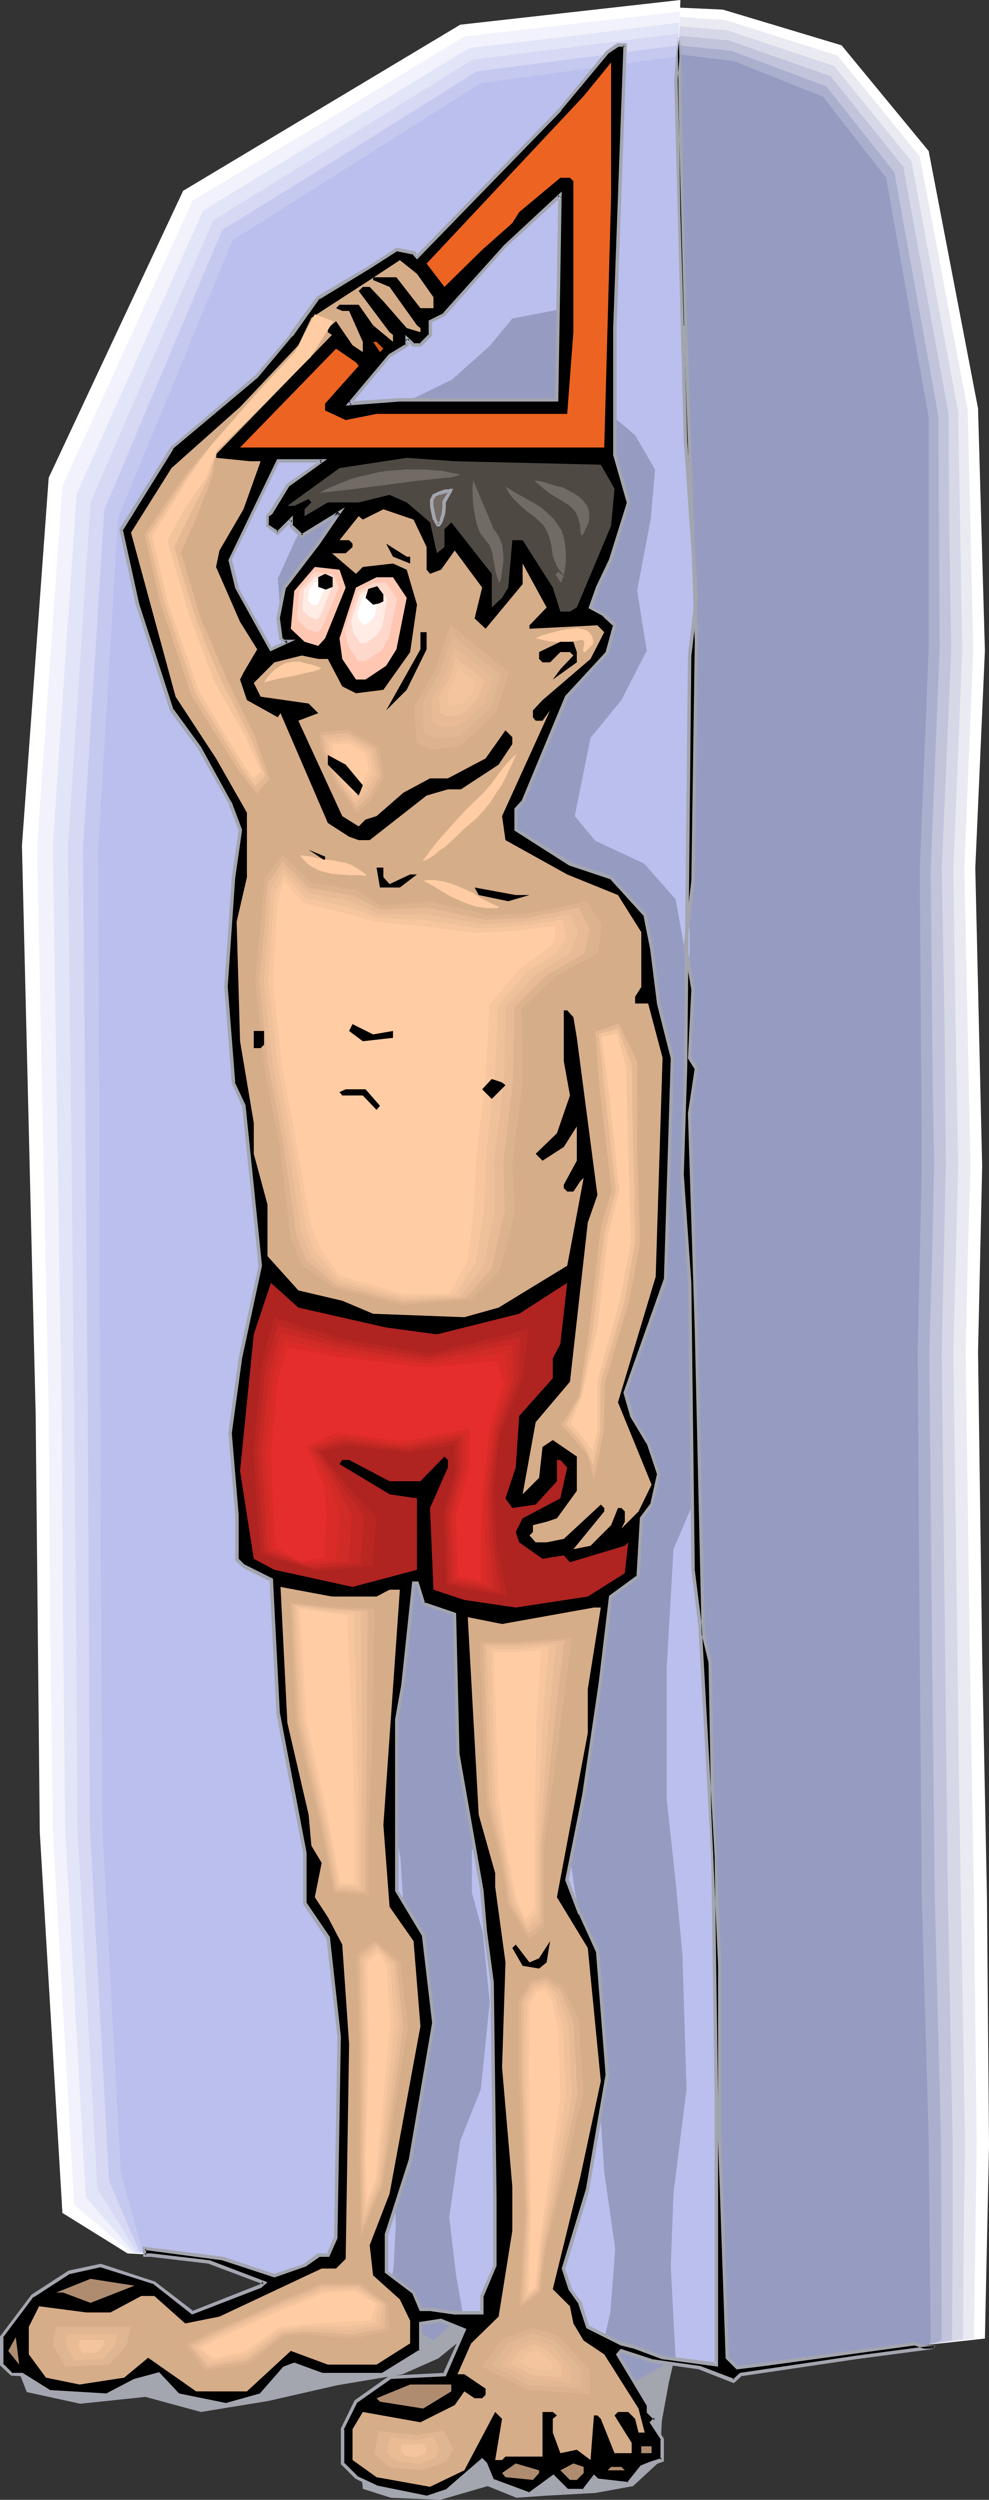 <?xml version="1.0" encoding="UTF-8" standalone="no"?>
<svg
   version="1.0"
   width="61.657mm"
   height="155.711mm"
   id="svg144"
   sodipodi:docname="Kid Measuring Height.wmf"
   xmlns:inkscape="http://www.inkscape.org/namespaces/inkscape"
   xmlns:sodipodi="http://sodipodi.sourceforge.net/DTD/sodipodi-0.dtd"
   xmlns="http://www.w3.org/2000/svg"
   xmlns:svg="http://www.w3.org/2000/svg">
  <rect width="100%" height="100%" fill="#333333" stroke="none"/>
  <sodipodi:namedview
     id="namedview144"
     pagecolor="#ffffff"
     bordercolor="#000000"
     borderopacity="0.25"
     inkscape:showpageshadow="2"
     inkscape:pageopacity="0.0"
     inkscape:pagecheckerboard="0"
     inkscape:deskcolor="#d1d1d1"
     inkscape:document-units="mm" />
  <defs
     id="defs1">
    <pattern
       id="WMFhbasepattern"
       patternUnits="userSpaceOnUse"
       width="6"
       height="6"
       x="0"
       y="0" />
  </defs>
  <path
     style="fill:#a3a5af;fill-opacity:1;fill-rule:evenodd;stroke:none"
     d="m 4.687,558.944 1.616,4.201 12.605,2.747 15.353,-1.616 13.09,3.555 15.837,-2.585 16.322,-3.717 15.353,-2.585 8.404,-3.717 5.171,-4.201 4.848,-5.817 5.333,10.665 -21.17,14.058 -12.605,9.049 0.646,6.948 6.626,2.101 11.636,0.485 11.151,-3.232 6.787,2.747 6.787,-0.485 11.797,-0.646 8.888,-1.616 6.303,-5.817 0.485,-9.534 1.616,-8.888 2.101,-9.049 -4.202,-10.503 -24.241,-19.068 -26.988,0.646 -19.878,-4.201 -2.586,24.239 -28.119,9.534 -29.574,-4.363 z"
     id="path1" />
  <path
     style="fill:#ffffff;fill-opacity:1;fill-rule:evenodd;stroke:none"
     d="m 170.333,557.974 -1.131,-45.407 -0.485,-48.154 -0.646,-34.742 -2.101,-40.236 -2.586,-21.007 v -43.791 l -1.616,-37.328 -0.485,-19.068 1.131,-18.421 v -19.068 -17.452 -31.672 l 0.485,-26.824 0.485,-20.037 -0.485,-19.553 -2.101,-25.855 -0.485,-37.489 -1.131,-23.754 V 11.635 l 0.485,-9.857 10.666,0.485 27.958,8.403 20.524,24.885 11.636,60.597 1.616,57.042 -2.262,51.224 1.616,70.131 -0.97,43.791 0.97,71.1 1.131,57.203 0.485,58.496 -0.97,45.407 -13.252,1.454 -16.322,2.262 -20.524,2.585 z"
     id="path2" />
  <path
     style="fill:#eaeaf2;fill-opacity:1;fill-rule:evenodd;stroke:none"
     d="m 170.333,557.974 -1.131,-45.407 -0.485,-48.154 -0.323,-17.29 -0.323,-17.452 -0.97,-20.037 -1.131,-20.199 -1.293,-10.503 -1.293,-10.503 v -43.791 l -0.485,-9.372 -0.323,-9.372 -0.808,-18.583 -0.323,-9.534 -0.162,-9.534 1.131,-18.421 v -19.068 -17.452 -31.672 l 0.162,-13.412 0.162,-6.787 0.162,-6.625 0.485,-20.037 -0.162,-9.857 -0.323,-9.695 -2.101,-25.855 -0.646,-37.489 -0.485,-11.796 -0.485,-11.958 v -8.08 l 0.162,-7.918 0.323,-8.241 5.495,0.485 5.656,0.323 13.252,4.201 13.252,4.201 9.696,11.796 9.696,11.958 5.656,29.894 5.656,29.894 0.646,28.117 0.646,28.278 -2.101,51.386 1.454,69.969 -0.646,21.976 -0.485,22.138 0.485,35.388 0.485,35.55 0.97,57.203 0.646,58.173 -0.646,45.73 -10.666,1.454 -8.242,1.131 -8.08,1.131 -10.343,1.293 -10.181,1.293 z"
     id="path3" />
  <path
     style="fill:#d6d8e8;fill-opacity:1;fill-rule:evenodd;stroke:none"
     d="m 170.333,557.974 -1.131,-45.407 -0.485,-48.154 -0.323,-17.29 -0.323,-17.452 -0.97,-20.037 -1.131,-20.199 -1.293,-10.503 -1.293,-10.503 v -43.791 l -0.485,-9.372 -0.323,-9.372 -0.808,-18.583 -0.323,-9.534 -0.162,-9.534 1.131,-18.421 v -19.068 -17.452 -31.672 l 0.162,-13.412 0.162,-6.787 0.162,-6.625 0.485,-20.037 -0.162,-9.857 -0.323,-9.695 -2.101,-25.855 -0.808,-37.489 -0.323,-11.796 -0.485,-11.958 0.162,-7.756 v -7.756 l 0.162,-3.232 0.162,-3.232 5.818,0.485 5.818,0.485 25.211,8.403 9.212,11.311 9.05,11.15 5.495,29.571 5.495,29.41 0.97,56.072 -2.101,51.548 0.485,34.742 0.646,34.742 -1.131,44.438 0.97,70.777 0.323,28.763 0.485,28.602 0.97,57.85 -0.323,23.108 -0.162,23.108 -8.08,1.293 -8.242,1.131 -8.08,1.131 -10.343,1.293 -10.181,1.293 z"
     id="path4" />
  <path
     style="fill:#c1c4db;fill-opacity:1;fill-rule:evenodd;stroke:none"
     d="m 170.333,557.974 -1.131,-45.407 -0.485,-48.154 -0.323,-17.29 -0.323,-17.452 -0.97,-20.037 -1.131,-20.199 -1.293,-10.503 -1.293,-10.503 v -43.791 l -0.485,-9.372 -0.323,-9.372 -0.808,-18.583 -0.323,-9.534 -0.162,-9.534 1.131,-18.421 v -19.068 -17.452 -31.672 l 0.162,-13.412 0.162,-6.787 0.162,-6.625 0.485,-20.037 -0.162,-9.857 -0.323,-9.695 -2.101,-25.855 -0.97,-37.489 -0.323,-11.796 -0.323,-11.958 0.323,-15.19 0.162,-2.262 V 8.403 l 12.12,1.131 11.959,4.201 11.959,4.201 8.565,10.665 8.565,10.665 10.666,58.173 0.162,27.794 0.485,27.632 -1.131,25.855 -1.131,26.016 0.646,34.581 0.323,34.58 -0.97,44.761 0.808,70.615 0.646,57.365 1.131,57.526 v 23.269 l -0.162,23.431 -5.495,1.131 -8.242,1.131 -8.08,1.131 -10.343,1.293 -10.181,1.293 z"
     id="path5" />
  <path
     style="fill:#aaafce;fill-opacity:1;fill-rule:evenodd;stroke:none"
     d="m 170.333,557.974 -1.131,-45.407 -0.485,-48.154 -0.323,-17.29 -0.323,-17.452 -0.97,-20.037 -1.131,-20.199 -1.293,-10.503 -1.293,-10.503 v -43.791 l -0.485,-9.372 -0.323,-9.372 -0.808,-18.583 -0.323,-9.534 -0.162,-9.534 1.131,-18.421 v -19.068 -17.452 -31.672 l 0.162,-13.412 0.162,-6.787 0.162,-6.625 0.485,-20.037 -0.162,-9.857 -0.323,-9.695 -2.101,-25.855 -0.97,-37.489 -0.323,-11.796 -0.323,-11.958 0.323,-14.705 0.162,-1.454 v -1.293 l 12.605,1.293 11.312,4.201 11.151,4.201 15.999,20.199 5.171,28.602 5.171,28.602 0.323,54.941 -2.101,52.032 0.323,34.581 0.162,17.129 0.323,17.29 -0.485,22.461 -0.646,22.461 0.323,35.227 0.323,35.227 0.323,28.763 0.323,28.763 1.454,57.203 0.162,47.023 -3.071,1.131 -8.242,1.131 -8.08,1.131 -10.343,1.293 -10.181,1.293 z"
     id="path6" />
  <path
     style="fill:#969bc1;fill-opacity:1;fill-rule:evenodd;stroke:none"
     d="m 170.333,557.974 -1.131,-45.407 -0.485,-48.154 -0.646,-34.742 -2.101,-40.236 -2.586,-21.007 v -43.791 l -1.616,-37.328 -0.485,-19.068 1.131,-18.421 v -19.068 -17.452 -31.672 l 0.485,-26.824 0.485,-20.037 -0.485,-19.553 -2.101,-25.855 -1.131,-37.489 -0.485,-23.754 0.485,-14.22 v -1.131 l 13.252,1.616 21.009,8.403 14.868,19.068 10.02,56.395 v 54.456 l -2.101,52.194 0.485,68.676 -0.97,45.246 0.485,70.131 0.485,57.688 1.616,56.88 0.485,47.508 -0.485,0.97 -16.322,2.262 -20.524,2.585 z"
     id="path7" />
  <path
     style="fill:#ffffff;fill-opacity:1;fill-rule:evenodd;stroke:none"
     d="m 160.313,0 -1.131,36.358 1.131,31.833 2.101,34.742 v 24.239 l 0.97,30.702 -0.97,41.206 v 35.873 l -1.131,31.672 2.101,60.112 2.101,60.112 2.586,44.438 0.646,33.773 0.485,50.093 v 42.822 L 155.95,555.873 123.305,547.309 112.801,546.34 91.631,544.239 65.289,537.937 51.552,531.635 30.059,530.504 14.706,520.97 9.373,431.287 8.404,333.039 5.171,199.08 11.474,112.467 43.149,44.922 108.438,5.817 Z"
     id="path8" />
  <path
     style="fill:#f2f2fc;fill-opacity:1;fill-rule:evenodd;stroke:none"
     d="m 160.152,2.747 -0.808,33.611 0.97,31.833 0.485,8.726 0.485,8.564 1.131,17.452 0.162,12.281 v 11.958 l 0.323,15.351 0.485,15.351 -0.485,20.522 -0.485,20.684 v 35.873 l -0.646,15.836 -0.485,15.836 1.131,30.056 0.97,30.056 1.131,30.056 0.97,30.056 1.293,22.3 1.293,22.138 0.323,16.967 0.323,16.805 0.162,25.047 0.323,25.047 v 42.822 l -6.626,-1.131 -6.626,-0.97 -16.322,-4.363 -16.322,-4.201 -5.171,-0.485 -5.333,-0.485 -10.666,-1.131 -10.504,-0.97 -13.09,-3.232 -13.252,-3.07 -13.737,-6.302 -20.847,-1.293 -6.626,-5.656 -6.626,-5.656 L 12.444,430.964 11.797,382.001 11.474,333.039 8.727,199.242 14.706,114.407 45.411,47.185 77.571,27.955 109.407,8.564 134.78,5.656 Z"
     id="path9" />
  <path
     style="fill:#e2e5f7;fill-opacity:1;fill-rule:evenodd;stroke:none"
     d="m 159.99,5.333 -0.323,15.513 -0.162,15.513 0.808,31.833 0.485,8.726 0.485,8.564 1.131,17.452 0.323,24.239 0.323,15.351 0.323,15.351 -0.485,20.522 -0.485,20.684 v 35.873 l -0.646,15.836 -0.485,15.836 1.131,30.056 0.97,30.056 1.131,30.056 0.97,30.056 1.293,22.3 1.293,22.138 0.323,16.967 0.323,16.805 0.162,25.047 0.323,25.047 v 42.822 l -6.626,-1.131 -6.626,-0.97 -16.322,-4.363 -16.322,-4.201 -5.171,-0.485 -5.333,-0.485 -10.666,-1.131 -10.504,-0.97 -13.09,-3.232 -13.252,-3.07 -13.737,-6.302 -20.039,-1.293 -5.656,-6.625 -5.656,-6.464 -2.424,-43.306 -2.424,-43.306 -0.485,-48.801 -0.323,-48.801 -2.101,-133.636 2.747,-41.529 2.909,-41.691 29.736,-66.576 62.703,-38.297 24.726,-2.909 z"
     id="path10" />
  <path
     style="fill:#d6d8f4;fill-opacity:1;fill-rule:evenodd;stroke:none"
     d="m 159.828,7.918 -0.162,14.22 -0.162,14.22 0.162,7.918 0.162,8.08 0.485,15.836 0.485,8.726 0.485,8.564 1.131,17.452 0.323,12.281 0.162,11.958 0.323,15.351 0.162,15.351 -0.485,20.522 -0.485,20.684 v 35.873 l -0.646,15.836 -0.485,15.836 1.131,30.056 0.97,30.056 1.131,30.056 0.97,30.056 1.293,22.3 1.293,22.138 0.323,16.967 0.323,16.805 0.162,25.047 0.323,25.047 v 42.822 l -6.626,-1.131 -6.626,-0.97 -16.322,-4.363 -16.322,-4.201 -5.171,-0.485 -5.333,-0.485 -10.666,-1.131 -10.504,-0.97 -13.09,-3.232 -13.252,-3.07 -13.737,-6.302 -19.393,-1.454 -4.525,-7.433 -4.687,-7.433 L 18.261,430.317 17.938,381.678 17.453,333.039 16.807,266.464 15.999,199.727 21.332,118.285 35.715,84.997 50.26,51.871 111.347,14.058 Z"
     id="path11" />
  <path
     style="fill:#c6c9ef;fill-opacity:1;fill-rule:evenodd;stroke:none"
     d="m 159.828,10.665 -0.162,25.693 0.323,15.998 0.323,15.836 0.485,8.726 0.485,8.564 1.131,17.452 0.323,12.281 0.485,11.958 0.162,15.351 v 15.351 l -0.485,20.522 -0.485,20.684 v 35.873 l -0.646,15.836 -0.485,15.836 1.131,30.056 0.97,30.056 1.131,30.056 0.97,30.056 1.293,22.3 1.293,22.138 0.323,16.967 0.323,16.805 0.162,25.047 0.323,25.047 v 42.822 l -6.626,-1.131 -6.626,-0.97 -16.322,-4.363 -16.322,-4.201 -5.171,-0.485 -5.333,-0.485 -10.666,-1.131 -10.504,-0.97 -13.09,-3.232 -13.252,-3.07 -13.737,-6.302 -9.373,-0.808 -9.212,-0.646 -3.717,-8.403 -3.555,-8.403 -2.262,-41.691 -2.262,-41.691 -0.485,-96.955 -1.131,-133.151 5.01,-79.826 6.949,-16.482 6.949,-16.482 13.898,-32.965 30.059,-18.583 29.897,-18.745 z"
     id="path12" />
  <path
     style="fill:#babfed;fill-opacity:1;fill-rule:evenodd;stroke:none"
     d="m 159.667,13.25 v 23.108 l 0.646,31.833 2.101,34.742 0.97,24.239 v 30.702 l -0.97,41.206 v 35.873 l -1.131,31.672 2.101,60.112 2.101,60.112 2.586,44.438 0.646,33.773 0.485,50.093 v 42.822 L 155.95,555.873 123.305,547.309 112.801,546.34 91.631,544.239 65.289,537.937 51.552,531.635 33.614,530.019 28.443,511.436 24.079,429.671 23.594,333.039 23.11,200.05 27.796,121.84 54.784,56.557 113.286,19.553 Z"
     id="path13" />
  <path
     style="fill:#969bc1;fill-opacity:1;fill-rule:evenodd;stroke:none"
     d="m 159.182,555.227 -1.131,-21.653 0.646,-17.29 3.071,-24.4 -0.97,-31.672 -1.616,-17.29 -2.101,-19.553 v -30.702 l 1.616,-27.955 4.687,-10.988 v -23.754 l -2.101,-45.892 v -17.937 l 1.131,-16.805 -1.131,-26.016 -2.101,-11.635 -7.434,-8.403 -11.474,-5.333 -4.848,-5.817 3.717,-18.421 7.272,-8.888 5.979,-11.635 -1.131,-6.948 -1.131,-7.272 3.232,-16.967 0.97,-11.473 -4.687,-8.08 -4.202,-3.555 -5.818,-1.131 -16.807,0.485 12.12,-3.07 V 77.241 l -3.232,-4.363 -10.989,2.101 -5.333,6.464 -8.888,7.918 -14.868,7.272 -4.687,5.333 -10.02,10.503 -7.434,14.866 -4.04,8.888 0.97,12.281 4.687,8.403 -2.101,25.855 -1.131,6.787 24.887,128.788 -9.535,42.175 5.818,41.206 3.071,23.269 2.262,12.604 0.97,15.836 -0.485,22.623 -2.101,27.955 0.485,20.037 -0.485,9.534 -1.616,10.665 10.989,6.787 6.949,-6.302 -1.616,-9.049 -1.616,-13.735 2.586,-17.937 4.848,-12.119 2.101,-20.522 -1.616,-16.321 -2.586,-9.534 v -9.534 l 4.687,-18.421 7.919,-24.885 10.02,41.206 1.616,11.15 3.232,16.805 2.586,32.157 1.131,17.452 2.586,17.937 -1.131,14.866 -2.586,11.635 6.787,5.656 z"
     id="path14" />
  <path
     style="fill:#000000;fill-opacity:1;fill-rule:evenodd;stroke:none"
     d="m 99.711,377.638 -1.454,-5.009 h -0.808 l -2.424,24.239 -1.616,7.918 v 40.236 l 6.303,10.503 2.424,20.684 -5.495,32.157 -5.656,17.775 v 8.726 l 6.464,4.848 1.616,3.878 h 2.262 l 5.818,0.808 h 6.464 v -3.878 l 3.071,-7.272 v -15.998 l -0.808,-50.578 -1.454,-12.119 -0.808,-9.534 -5.818,-32.157 -0.646,-32.965 z m 61.895,-301.044 2.424,74.494 -0.646,56.234 -1.778,15.351 1.778,10.342 -0.808,15.998 1.454,2.424 -1.454,10.665 1.454,51.224 1.616,71.423 1.616,6.464 0.808,35.227 1.616,36.358 v 40.883 l 1.616,51.386 2.424,2.424 6.303,-0.808 35.392,-5.009 2.424,0.808 h 2.424 l -18.423,2.585 -27.311,3.878 -1.616,1.616 -8.08,-3.07 -11.312,-1.616 -7.111,-2.424 -0.808,0.808 7.111,11.958 v 1.616 l 1.778,1.616 -0.97,0.808 2.586,4.04 v 4.848 l -2.586,0.808 -2.424,0.808 -3.071,3.878 -7.272,-0.808 -0.808,-0.646 -2.424,3.07 h -3.879 l -3.394,-3.07 -5.495,4.04 -8.888,-3.393 -1.454,-3.878 -0.808,-0.808 -8.08,7.11 -5.01,1.778 -11.797,-2.585 -4.848,-2.262 -3.232,-3.232 v -8.08 l 3.232,-6.464 7.919,-5.656 12.928,-0.808 4.687,-10.342 -5.495,-2.262 -4.848,0.646 v 6.464 l -8.727,5.494 H 75.793 l -6.464,-2.262 -2.424,0.808 -5.495,6.302 -8.08,2.424 -11.312,-2.424 -4.687,-4.848 -5.656,1.616 -6.464,3.232 -13.575,-0.808 -6.464,-4.04 H 2.747 L 0.323,556.681 v -6.464 l 7.272,-9.695 8.727,-5.656 7.434,-1.616 12.605,4.201 9.05,6.948 15.999,-6.302 0.808,-0.646 -12.928,-5.009 -13.737,-1.454 H 34.099 v -1.616 l 18.423,2.424 12.12,3.878 7.111,-2.424 3.232,-2.262 h 2.262 l 1.939,-4.04 0.808,-47.346 -2.747,-23.431 -5.495,-7.918 v -11.958 l -6.303,-33.126 -1.616,-31.187 -6.464,-3.232 -1.616,-1.778 V 356.632 l -1.616,-19.229 2.424,-17.613 4.848,-21.815 -4.04,-37.651 -2.424,-5.494 -1.616,-22.461 1.616,-25.855 1.616,-11.15 -2.424,-6.464 -7.272,-12.927 -6.464,-8.726 -7.919,-24.885 -3.879,-17.775 11.797,-19.229 20.201,-16.805 7.919,-9.695 6.464,-8.888 12.12,-7.11 6.303,-4.04 4.04,0.808 0.808,0.808 33.776,-34.58 11.151,-13.574 2.424,-1.616 h 1.616 l -2.424,66.576 v 29.733 l 3.232,11.311 -4.04,13.574 -3.232,6.464 -1.616,4.686 3.232,1.778 2.424,2.424 -1.616,6.302 -9.535,10.503 -10.504,24.885 -1.616,1.616 v 4.848 l 12.767,7.918 9.696,3.232 7.919,8.888 1.616,8.08 1.778,12.766 3.232,12.766 -1.778,52.194 -9.535,26.663 1.616,5.494 3.879,6.464 2.586,7.272 -1.778,7.11 -2.424,3.232 -0.646,13.735 -6.464,4.686 -2.424,20.199 -4.04,26.501 -3.879,20.037 3.071,7.918 4.04,8.888 2.424,28.925 -4.687,27.309 -5.656,18.421 1.454,4.848 2.424,3.232 1.778,5.656 7.919,3.878 3.232,0.808 6.464,2.585 12.767,1.616 v -62.697 l -0.808,-56.88 -3.232,-54.779 -1.454,-12.766 -0.808,-67.545 -1.778,-25.531 0.808,-25.047 0.97,-97.116 1.454,-13.574 -2.424,-37.004 -2.424,-84.997 0.808,-9.695 0.808,40.883 z m -93.893,37.651 8.08,-5.656 H 65.45 l -11.312,23.269 1.616,6.464 8.08,14.543 3.879,-1.778 H 66.905 l -0.808,-0.808 -0.646,-4.686 1.454,-7.272 8.08,-10.342 5.01,-7.272 -8.888,5.494 -2.586,-2.424 v -1.454 l -3.071,3.07 -2.424,-1.616 v -2.262 l 0.808,-0.808 z M 122.336,94.208 h 8.888 l 0.808,-48.154 -12.928,11.958 -14.383,15.998 -3.394,1.616 v 3.232 l -2.262,2.424 h -1.616 l -1.616,-1.454 v 1.454 l -4.04,2.424 -9.535,11.311 11.959,-0.808 z"
     id="path15" />
  <path
     style="fill:#a3a5af;fill-opacity:1;fill-rule:evenodd;stroke:none"
     d="m 99.873,377.154 0.323,0.323 -1.616,-5.171 h -1.454 l -2.586,24.4 -1.454,8.08 v 40.398 l 6.303,10.503 v -0.162 l 2.424,20.684 v 0 l -5.495,32.157 v 0 l -5.656,17.613 v 9.049 l 6.626,5.009 -0.162,-0.162 1.778,4.201 h 2.424 v 0 l 5.656,0.808 h 0.162 6.787 v -4.363 0.162 l 3.071,-7.272 v -16.159 l -0.646,-50.578 v 0 l -1.616,-12.119 -0.808,-9.534 -5.656,-32.157 v 0 l -0.808,-33.126 -7.595,-2.585 -0.323,0.646 7.434,2.585 -0.323,-0.485 0.808,32.965 v 0.162 l 5.656,31.995 0.808,9.695 1.616,11.958 v 0 l 0.646,50.578 v 15.998 l 0.162,-0.162 -3.232,7.433 v 3.878 l 0.485,-0.323 h -6.464 v 0 l -5.656,-0.808 h -0.162 -2.262 l 0.323,0.162 -1.616,-3.878 -6.464,-5.009 0.162,0.323 v -8.726 0 l 5.656,-17.613 v 0 l 5.495,-32.318 -2.424,-20.845 -6.464,-10.503 0.162,0.162 v -40.236 0.162 l 1.454,-8.08 2.586,-24.077 -0.485,0.323 h 0.808 l -0.323,-0.323 1.616,5.009 z"
     id="path16" />
  <path
     style="fill:#a3a5af;fill-opacity:1;fill-rule:evenodd;stroke:none"
     d="m 161.121,76.594 2.586,74.494 -0.808,56.234 v 0 l -1.778,15.351 1.778,10.342 v 0 l -0.808,16.159 1.616,2.585 v -0.323 l -1.616,10.665 1.616,51.224 1.616,71.423 1.616,6.625 v -0.162 l 0.646,35.227 1.616,36.358 v 40.883 l 1.778,51.548 2.586,2.585 6.626,-0.808 35.392,-4.848 h -0.162 l 2.424,0.808 h 2.424 l -0.162,-0.808 -18.423,2.424 -27.311,4.04 -1.778,1.616 0.485,-0.162 -8.08,-3.07 -11.474,-1.616 h 0.162 l -7.434,-2.424 -1.131,1.293 7.272,12.119 v -0.162 1.778 l 1.778,1.778 v -0.646 l -1.131,1.131 2.747,4.201 -0.162,-0.162 v 4.848 l 0.323,-0.485 -2.586,0.808 -2.424,0.97 -3.232,4.04 0.323,-0.162 -7.111,-0.808 0.162,0.162 -1.131,-1.131 -2.747,3.555 0.323,-0.162 h -3.879 0.162 l -3.394,-3.393 -5.979,4.363 0.323,-0.162 -8.727,-3.232 0.323,0.162 -1.616,-3.878 -1.131,-1.131 -8.404,7.272 h 0.162 l -4.848,1.616 h 0.162 l -11.959,-2.424 h 0.162 l -4.848,-2.262 h 0.162 l -3.232,-3.232 0.162,0.323 v -8.08 l -0.162,0.162 3.232,-6.464 -0.162,0.162 8.08,-5.656 h -0.323 l 13.252,-0.646 4.848,-11.15 -5.979,-2.424 -5.171,0.808 v 6.787 l 0.162,-0.323 -8.888,5.494 h 0.323 -14.545 0.162 l -6.626,-2.424 -2.586,0.97 -5.656,6.464 0.162,-0.162 -8.08,2.262 h 0.162 l -11.151,-2.262 0.162,0.162 -4.848,-5.171 -5.979,1.616 -6.464,3.393 h 0.162 l -13.575,-0.808 h 0.162 L 5.333,558.62 H 2.747 l 0.323,0.162 -2.424,-2.424 0.162,0.323 v -6.464 l -0.162,0.162 7.272,-9.695 v 0.162 l 8.727,-5.656 -0.162,0.162 7.272,-1.616 h -0.162 l 12.767,4.04 H 36.2 l 9.05,7.11 16.322,-6.302 1.454,-1.293 -13.575,-5.171 -13.737,-1.616 H 34.099 l 0.323,0.485 v -1.616 l -0.323,0.323 18.261,2.424 v 0 l 12.282,4.04 7.434,-2.585 3.232,-2.262 h -0.323 2.586 l 1.939,-4.363 0.808,-47.346 v -0.162 l -2.586,-23.431 -5.495,-8.08 v 0.323 -12.119 l -6.303,-32.965 v 0 l -1.616,-31.51 -6.787,-3.393 0.162,0.162 -1.616,-1.616 0.162,0.162 V 356.632 l -1.616,-19.229 v 0 l 2.424,-17.613 4.687,-21.815 -3.879,-37.812 -2.586,-5.494 0.162,0.162 -1.778,-22.623 v 0.162 l 1.778,-25.855 v 0.162 l 1.616,-11.311 -2.424,-6.464 -0.162,-0.162 -7.111,-12.927 v 0 l -6.464,-8.888 v 0.162 L 32.806,142.2 28.928,124.587 v 0.323 l 11.959,-19.229 h -0.162 l 20.039,-16.805 8.08,-9.695 h 0.162 l 6.303,-8.888 v 0.162 l 11.959,-7.272 6.303,-4.04 h -0.162 l 4.04,0.808 -0.323,-0.162 1.131,1.293 33.937,-34.904 V 26.016 l 11.312,-13.574 -0.162,0.162 2.424,-1.616 h -0.162 1.616 L 146.9,10.665 l -2.424,66.576 v 29.894 l 3.232,11.311 v -0.162 l -4.202,13.412 v 0 l -3.071,6.464 v 0 l -1.778,5.009 3.555,1.939 h -0.162 l 2.424,2.262 v -0.323 l -1.778,6.464 0.162,-0.162 -9.696,10.503 -10.343,24.885 v -0.162 l -1.616,1.778 v 5.171 l 12.928,8.241 9.696,3.232 -0.162,-0.162 8.08,8.888 -0.162,-0.323 1.616,8.08 1.616,12.927 v 0 l 3.232,12.766 v -0.162 l -1.616,52.194 v -0.162 l -9.535,26.824 1.616,5.656 3.879,6.464 v -0.162 l 2.424,7.272 v -0.162 l -1.616,7.272 v -0.162 l -2.424,3.232 -0.808,13.897 0.162,-0.323 -6.626,4.848 -2.424,20.36 -3.879,26.339 -4.04,20.199 3.071,8.08 h 0.162 l 4.04,8.888 v 0 l 2.262,28.925 v -0.162 l -4.687,27.309 v -0.162 l -5.656,18.583 1.616,5.009 2.424,3.393 -0.162,-0.162 1.939,5.817 8.08,4.04 3.232,0.808 v 0 l 6.464,2.424 13.252,1.778 v -63.182 l -0.808,-56.88 -3.071,-54.779 v 0 l -1.616,-12.766 v 0 h -0.808 l 1.616,12.766 v 0 l 3.071,54.779 0.808,56.88 v 62.697 l 0.485,-0.485 -12.767,-1.616 h 0.162 l -6.464,-2.424 h -0.162 l -3.071,-0.808 v 0 l -7.919,-3.878 0.162,0.162 -1.778,-5.656 -2.424,-3.232 0.162,0.162 -1.616,-4.848 v 0.162 l 5.656,-18.421 v -0.162 l 4.687,-27.309 -2.262,-29.086 -4.202,-8.888 v 0 l -3.071,-7.918 v 0.162 l 4.04,-20.037 3.879,-26.501 2.424,-20.037 -0.162,0.162 6.626,-4.848 0.808,-13.897 v 0.162 l 2.262,-3.232 1.778,-7.272 -2.586,-7.433 -3.879,-6.464 h 0.162 l -1.616,-5.494 v 0.162 l 9.535,-26.501 1.616,-52.356 -3.232,-12.766 v 0 l -1.616,-12.927 -1.616,-8.08 -8.242,-9.049 -9.696,-3.232 h 0.162 l -12.767,-7.918 0.162,0.323 v -4.848 l -0.162,0.323 1.616,-1.616 10.504,-25.047 -0.162,0.162 9.696,-10.665 1.778,-6.625 -2.747,-2.585 -3.232,-1.778 0.323,0.485 1.616,-4.686 h -0.162 l 3.232,-6.464 v 0 l 4.202,-13.735 -3.232,-11.311 v 0 -29.733 l 2.424,-67.06 h -2.262 l -2.586,1.778 -11.151,13.574 v 0 l -33.776,34.742 h 0.646 l -0.808,-1.131 -4.363,-0.808 -6.464,4.201 -12.282,7.272 -6.464,8.888 h 0.162 l -8.08,9.534 v 0 l -20.039,16.967 -12.12,19.391 3.879,17.775 8.08,25.047 6.464,8.726 v 0 l 7.272,12.927 v 0 l 2.424,6.464 v -0.162 l -1.616,11.15 v 0 l -1.778,25.855 v 0 l 1.778,22.623 2.424,5.494 v -0.162 l 3.879,37.812 v -0.162 l -4.687,21.653 -2.424,17.775 1.616,19.391 v -0.162 10.665 l 1.778,1.778 6.464,3.232 -0.162,-0.323 1.616,31.187 v 0.162 l 6.303,32.965 v 0 11.958 l 5.495,8.241 v -0.323 l 2.586,23.431 v 0 l -0.808,47.346 v -0.323 l -1.778,4.201 0.323,-0.323 h -2.424 l -3.232,2.424 h 0.162 l -7.272,2.424 h 0.162 l -11.959,-4.04 -19.07,-2.424 0.162,2.424 h 1.778 v 0 l 13.737,1.616 h -0.162 l 12.928,4.848 -0.162,-0.646 -0.808,0.808 0.162,-0.162 -15.999,6.302 h 0.323 l -9.05,-6.948 -12.767,-4.201 -7.595,1.616 -8.727,5.656 L 0,550.056 v 6.787 l 2.586,2.424 2.586,0.162 -0.162,-0.162 6.464,4.201 13.898,0.808 6.464,-3.393 v 0.162 l 5.656,-1.616 -0.485,-0.162 4.848,5.009 11.474,2.262 8.242,-2.262 5.656,-6.625 -0.162,0.162 2.424,-0.808 h -0.323 l 6.626,2.424 h 14.545 l 9.05,-5.817 0.162,-6.625 -0.485,0.485 4.848,-0.808 h -0.162 l 5.495,2.262 -0.162,-0.485 -4.687,10.342 0.323,-0.162 -12.928,0.646 -8.242,5.817 -3.232,6.625 v 8.403 l 3.394,3.393 4.848,2.424 11.959,2.424 5.171,-1.778 8.08,-7.11 h -0.485 l 0.808,0.808 -0.162,-0.162 1.778,4.04 9.05,3.393 5.818,-4.04 -0.485,-0.162 3.232,3.232 h 4.363 l 2.586,-3.232 h -0.646 l 0.97,0.97 7.595,0.808 3.232,-4.201 -0.162,0.323 2.424,-0.808 2.747,-0.97 v -5.333 l -2.586,-4.04 v 0.485 l 1.131,-1.131 -1.939,-1.939 0.162,0.323 v -1.778 l -7.272,-11.958 v 0.485 l 0.808,-0.808 h -0.485 l 7.111,2.424 11.474,1.616 h -0.162 l 8.242,3.232 1.939,-1.778 -0.323,0.162 27.311,-4.04 18.423,-2.424 v -0.808 h -2.424 0.162 l -2.424,-0.808 -35.553,4.848 -6.303,0.808 0.323,0.162 -2.424,-2.424 0.162,0.323 -1.778,-51.386 v -40.883 l -1.616,-36.358 -0.646,-35.227 -1.616,-6.625 v 0.162 l -1.616,-71.423 -1.616,-51.224 v 0 l 1.616,-10.827 -1.616,-2.424 v 0.162 l 0.808,-15.998 -1.778,-10.503 v 0.162 l 1.778,-15.19 v -0.162 l 0.808,-56.234 -2.586,-74.494 z"
     id="path17" />
  <path
     style="fill:#a3a5af;fill-opacity:1;fill-rule:evenodd;stroke:none"
     d="m 163.707,369.559 -0.808,-67.545 -1.778,-25.531 0.808,-25.047 0.97,-97.116 v 0.162 l 1.616,-13.735 -2.586,-37.004 -2.262,-84.997 v 0 l 0.808,-9.695 h -0.808 l 0.646,40.883 0.808,26.663 h 0.808 L 161.121,49.932 160.475,9.049 159.667,8.888 158.859,18.745 v 0 l 2.262,84.997 2.586,37.004 v 0 l -1.616,13.574 v 0 l -0.97,97.116 -0.808,25.047 1.778,25.531 0.808,67.545 v 0 z"
     id="path18" />
  <path
     style="fill:#a3a5af;fill-opacity:1;fill-rule:evenodd;stroke:none"
     d="m 68.198,114.407 -0.162,0.162 9.05,-6.464 H 65.289 l -11.474,23.754 1.616,6.625 8.242,14.866 5.979,-2.747 H 66.905 l 0.323,0.162 -0.808,-0.646 0.162,0.162 -0.646,-4.848 v 0.162 l 1.454,-7.272 v 0.162 l 7.919,-10.342 5.979,-8.726 -10.504,6.464 h 0.646 l -2.586,-2.424 0.162,0.323 v -2.424 l -3.879,3.878 0.485,-0.162 -2.424,-1.616 0.162,0.323 v -2.262 l -0.162,0.162 0.97,-0.646 4.04,-6.625 -0.646,-0.485 -4.04,6.464 v 0 l -0.808,0.97 v 2.585 l 2.747,2.101 3.394,-3.393 -0.646,-0.323 v 1.616 l 2.747,2.747 9.212,-5.656 -0.646,-0.646 -4.848,7.272 -8.08,10.503 -1.454,7.433 0.646,4.848 0.97,0.97 h 0.97 l -0.162,-0.646 -3.879,1.778 0.485,0.162 -8.08,-14.543 h 0.162 l -1.616,-6.464 -0.162,0.323 11.312,-23.269 -0.323,0.162 h 10.343 l -0.162,-0.646 -8.08,5.656 z"
     id="path19" />
  <path
     style="fill:#a3a5af;fill-opacity:1;fill-rule:evenodd;stroke:none"
     d="m 131.547,94.531 0.808,-49.447 -13.575,12.604 -14.383,15.998 h 0.162 l -3.555,1.778 v 3.393 l 0.162,-0.323 -2.424,2.424 0.323,-0.162 h -1.616 l 0.323,0.162 -2.262,-2.101 v 2.424 L 95.671,80.957 91.631,83.381 81.45,95.5 94.216,94.531 H 131.547 L 131.224,93.723 H 94.216 l -11.959,0.808 0.323,0.808 9.535,-11.473 v 0.162 l 4.202,-2.585 v -1.616 l -0.808,0.162 1.778,1.616 h 1.939 l 2.586,-2.585 v -3.393 l -0.162,0.323 3.232,-1.616 14.383,-16.159 12.928,-11.796 -0.646,-0.323 -0.808,48.154 0.485,-0.485 z"
     id="path20" />
  <path
     style="fill:#ed6321;fill-opacity:1;fill-rule:evenodd;stroke:none"
     d="M 142.375,105.357 H 56.562 l 22.625,-23.269 4.687,3.232 0.646,0.808 -7.919,8.888 v 1.616 l 4.848,2.262 7.272,-1.454 h 44.927 l 1.454,-19.229 V 42.66 L 134.295,41.852 h -2.262 l -9.696,8.08 -1.616,2.585 -7.111,6.302 -8.888,8.726 -4.202,-5.494 37.008,-39.428 6.464,-7.918 v 31.349 z"
     id="path21" />
  <path
     style="fill:#d6ad89;fill-opacity:1;fill-rule:evenodd;stroke:none"
     d="m 102.135,69.969 v 2.585 h -3.071 l -5.656,-7.272 h -5.495 v 0.646 l 3.879,1.616 6.464,9.049 0.808,0.646 v 0.97 l -3.232,-0.97 -5.495,-6.302 -3.232,-3.393 h -1.616 l -0.97,0.97 7.272,9.695 0.808,0.646 v 1.616 L 87.914,76.594 84.52,71.746 h -4.525 l -0.808,0.808 1.454,0.646 h 1.616 l 3.232,7.272 v 2.424 l -2.424,-1.616 -3.879,-5.656 -1.939,1.616 v 0.97 l 0.97,0.646 -27.311,28.117 v 0.808 l 8.08,0.808 h 2.424 l -4.04,11.311 -5.656,9.695 -0.808,3.878 5.656,12.927 4.04,6.464 -3.232,5.494 -0.808,1.616 1.616,4.848 7.272,4.04 0.646,-0.97 11.151,25.855 5.01,3.232 2.262,0.808 h 2.586 l 13.413,-10.503 5.01,-1.454 h 3.071 l 8.888,-5.817 3.232,-4.848 v -1.616 l -1.616,-1.616 -4.687,6.625 -8.888,4.686 h -4.202 l -6.303,3.393 -6.303,5.494 -2.586,0.808 -1.616,1.616 -3.879,-2.424 -10.343,-22.461 4.687,-1.778 -2.262,-2.262 -11.312,-1.616 -1.616,-3.232 4.848,-4.848 6.464,-1.616 3.879,0.808 h 2.262 l 3.394,6.464 3.232,1.616 6.464,-0.808 6.303,-8.888 1.616,-11.15 -2.424,-8.241 -3.232,-1.454 -7.111,0.808 -1.616,1.616 -5.656,-4.848 h 3.232 l 1.616,-1.454 v -0.808 l -0.808,-0.808 h -2.262 l 4.525,-5.656 0.97,0.808 4.848,-2.424 7.111,2.424 3.071,6.464 v 5.333 l 0.808,0.97 2.586,-0.97 3.232,-4.525 6.464,8.726 -1.778,7.272 2.586,2.424 8.727,-10.503 v -4.848 l 5.656,10.342 -4.04,4.201 v 0.808 l 15.999,-0.808 1.616,1.616 -3.232,6.302 -11.312,9.695 -2.262,2.424 v 1.616 l 0.646,0.808 h 1.616 l 1.778,-2.424 -11.312,24.885 0.808,5.656 14.545,8.08 11.959,4.848 5.495,8.726 v 12.927 l -1.454,2.262 v 1.616 h 3.071 l 3.394,12.766 -1.616,51.548 -8.888,29.571 7.919,19.391 -3.071,6.302 -4.04,4.04 0.808,-1.616 v -2.424 l -0.808,-0.808 h -0.808 l -1.616,4.04 -4.848,4.848 -4.04,0.808 7.272,-8.888 v -0.808 l -0.808,-0.808 -8.727,8.08 -4.04,0.808 h -2.586 l -1.454,-1.616 0.808,-0.808 v -1.616 l 3.232,-0.808 2.424,-0.808 4.687,-6.464 v -8.08 l -5.656,-3.878 -2.424,1.616 -0.808,7.272 -3.879,3.878 3.071,-16.967 8.08,-9.534 4.202,-37.489 2.262,-6.464 -4.848,-37.004 -0.808,-4.848 -1.454,-1.616 h -0.808 v 11.958 l 1.454,8.08 -3.071,8.888 -5.01,4.848 1.616,1.616 5.01,-3.232 3.071,-4.848 v 8.08 l -3.071,5.656 v 0.808 l 0.808,0.808 h 1.454 l 1.616,-2.424 0.808,-0.808 -3.879,20.684 -16.161,9.857 -8.08,2.262 -21.494,-0.808 -7.272,-3.07 -10.343,-2.424 -7.272,-8.08 v -12.119 l -3.232,-11.958 v -7.272 l -3.232,-19.229 -0.808,-28.117 2.424,-10.503 V 191.324 L 50.906,178.558 41.371,164.015 30.867,125.395 40.402,110.205 56.562,95.824 70.299,81.28 l 3.071,-6.464 13.737,-8.888 7.111,-4.686 4.04,3.232 z"
     id="path22" />
  <path
     style="fill:#ffcca3;fill-opacity:1;fill-rule:evenodd;stroke:none"
     d="m 126.214,150.28 0.646,-0.323 0.646,-0.323 1.616,-0.485 1.939,-0.485 2.101,-0.485 1.778,-0.162 0.97,-0.162 0.97,0.162 0.646,0.162 0.808,0.323 0.485,0.323 0.485,0.646 0.323,0.646 0.162,0.646 v 0.485 l -0.162,0.485 -0.323,0.323 -0.485,0.485 -0.485,0.485 -0.485,0.485 -0.485,-0.162 0.323,-2.101 -0.162,-0.323 -0.323,-0.323 -1.616,0.323 -1.293,0.162 h -1.293 l -1.293,0.162 -1.293,-0.162 -1.293,-0.162 -1.454,-0.323 z"
     id="path23" />
  <path
     style="fill:#d6ad89;fill-opacity:1;fill-rule:evenodd;stroke:none"
     d="m 74.5,171.61 7.434,-0.808 7.919,4.525 1.454,7.918 -3.394,5.979 -3.555,3.555 -5.333,-7.433 -4.202,-9.695 z"
     id="path24" />
  <path
     style="fill:#ddb28e;fill-opacity:1;fill-rule:evenodd;stroke:none"
     d="m 75.308,172.418 3.394,-0.323 3.232,-0.323 3.555,1.939 3.717,2.101 1.293,7.11 -1.454,2.747 -1.616,2.747 -1.616,1.454 -1.778,1.616 -2.262,-3.393 -2.424,-3.232 -3.879,-8.888 v -1.778 z"
     id="path25" />
  <path
     style="fill:#e8ba96;fill-opacity:1;fill-rule:evenodd;stroke:none"
     d="m 75.955,173.064 5.979,-0.485 3.232,1.778 3.232,1.778 0.646,3.232 0.646,3.232 -2.747,4.848 -1.454,1.454 -1.616,1.293 -4.202,-5.979 -1.778,-3.878 -0.808,-1.939 -0.808,-1.939 z"
     id="path26" />
  <path
     style="fill:#efc19b;fill-opacity:1;fill-rule:evenodd;stroke:none"
     d="m 76.763,173.872 2.586,-0.162 2.586,-0.323 2.909,1.616 2.747,1.616 0.323,1.454 0.323,1.293 0.485,2.909 -1.131,2.101 -1.293,2.101 -1.293,1.293 -1.293,1.293 -3.717,-5.333 -1.454,-3.393 -1.616,-3.555 z"
     id="path27" />
  <path
     style="fill:#f7c69e;fill-opacity:1;fill-rule:evenodd;stroke:none"
     d="m 77.571,174.68 2.262,-0.162 2.262,-0.323 4.848,2.747 0.485,2.424 0.485,2.585 -1.131,1.778 -1.131,1.778 -2.262,2.101 -3.232,-4.525 -1.131,-2.909 -1.454,-3.07 z"
     id="path28" />
  <path
     style="fill:#ffcca3;fill-opacity:1;fill-rule:evenodd;stroke:none"
     d="m 78.217,175.326 3.879,-0.323 4.04,2.424 0.808,4.04 -1.778,3.232 -1.939,1.778 -2.747,-3.878 -2.101,-5.009 z"
     id="path29" />
  <path
     style="fill:#d6ad89;fill-opacity:1;fill-rule:evenodd;stroke:none"
     d="m 67.39,292.48 -2.586,-22.138 -3.717,-19.553 -2.101,-20.037 2.586,-25.37 4.848,-5.656 7.434,6.787 10.989,1.616 5.333,4.201 11.474,-1.616 14.221,3.717 10.02,-0.646 14.383,-3.07 4.202,5.817 v 7.918 l -11.151,5.817 -8.565,7.433 0.646,17.29 -2.586,19.068 0.97,11.473 -4.202,14.382 -7.434,6.302 -17.292,1.616 -16.322,-3.717 -8.565,-5.171 z"
     id="path30" />
  <path
     style="fill:#ddb28e;fill-opacity:1;fill-rule:evenodd;stroke:none"
     d="m 68.521,291.672 -1.293,-10.665 -1.293,-10.827 -1.939,-9.695 -1.778,-9.695 -2.101,-19.876 1.131,-12.119 1.131,-12.119 4.202,-5.494 6.787,6.625 5.333,0.808 5.333,0.808 2.909,1.939 2.909,1.939 5.656,-0.646 5.656,-0.485 6.949,1.616 3.555,0.808 3.555,0.808 4.848,-0.162 5.01,-0.323 6.626,-1.293 6.626,-1.454 1.616,2.747 1.778,2.585 -0.323,3.555 -0.485,3.393 -4.848,2.585 -5.01,2.747 -8.08,7.595 0.162,17.452 -2.424,19.068 0.646,11.473 -1.778,6.948 -1.939,6.948 -6.626,6.625 -16.161,1.293 -7.919,-1.939 -8.08,-1.939 -3.879,-2.747 -3.879,-2.747 z"
     id="path31" />
  <path
     style="fill:#e8ba96;fill-opacity:1;fill-rule:evenodd;stroke:none"
     d="m 69.814,290.702 -2.909,-20.522 -1.778,-9.695 -1.939,-9.695 -2.101,-19.876 1.131,-11.473 0.808,-11.473 3.555,-5.171 6.303,6.302 5.333,0.808 5.171,0.97 3.071,1.616 3.071,1.616 5.495,-0.162 5.495,-0.323 6.949,1.454 6.949,1.454 9.858,-0.485 12.12,-2.424 1.293,2.585 1.293,2.424 -0.646,2.909 -0.646,2.909 -8.727,5.009 -7.757,7.756 -0.162,8.564 -0.162,8.564 -1.131,9.695 -1.131,9.534 0.162,5.817 0.162,5.817 -1.616,6.787 -1.454,6.625 -6.141,6.948 -14.868,0.97 -15.676,-3.878 -6.949,-5.979 -1.293,-2.909 z"
     id="path32" />
  <path
     style="fill:#efc19b;fill-opacity:1;fill-rule:evenodd;stroke:none"
     d="m 70.945,290.056 -1.454,-10.019 -1.616,-10.019 -1.778,-9.534 -1.778,-9.695 -1.131,-9.857 -0.97,-9.857 0.808,-10.827 0.808,-10.988 2.909,-4.848 5.818,5.817 5.01,0.97 5.01,0.97 3.232,1.454 3.394,1.616 h 10.828 l 13.575,2.262 5.01,-0.162 4.848,-0.323 10.989,-1.778 0.808,2.101 0.97,2.262 -0.97,2.424 -0.97,2.424 -3.717,2.262 -3.879,2.262 -7.595,8.08 -0.162,8.564 -0.162,8.403 -0.646,4.848 -0.485,4.848 -1.293,9.695 0.162,5.817 v 5.817 l -2.586,12.927 -2.747,3.717 -2.747,3.555 -13.575,0.646 -15.353,-4.04 -6.303,-6.14 -1.131,-2.909 z"
     id="path33" />
  <path
     style="fill:#f7c69e;fill-opacity:1;fill-rule:evenodd;stroke:none"
     d="m 72.076,289.087 -1.454,-9.534 -1.616,-9.695 -3.555,-19.068 -1.131,-9.857 -1.131,-9.857 1.454,-20.522 1.131,-2.262 1.131,-2.424 5.171,5.656 9.858,1.939 3.394,1.293 1.778,0.646 1.778,0.646 5.333,0.323 5.333,0.162 13.413,2.101 4.848,-0.323 4.848,-0.323 4.848,-0.646 5.01,-0.808 0.485,2.101 0.485,2.101 -2.586,3.717 -3.232,2.101 -3.232,1.939 -7.111,8.241 -0.323,8.564 -0.485,8.403 -1.131,9.857 -0.97,9.534 -0.162,5.979 -0.162,5.656 -2.101,12.604 -2.424,3.878 -2.424,3.717 -12.282,0.323 -15.029,-4.04 -2.747,-3.393 -2.909,-3.232 z"
     id="path34" />
  <path
     style="fill:#ffcca3;fill-opacity:1;fill-rule:evenodd;stroke:none"
     d="m 73.208,288.279 -3.232,-18.421 -3.555,-19.068 -2.101,-19.553 1.131,-19.553 1.454,-4.201 4.687,5.171 9.535,2.262 7.434,2.101 10.343,0.97 13.252,1.616 9.535,-0.485 9.05,-1.131 v 3.717 l -3.232,2.747 -5.171,3.717 -6.949,8.403 -0.97,16.805 -2.262,19.553 -0.485,11.635 -1.454,12.119 -4.363,7.918 H 94.863 l -14.706,-4.201 -4.848,-6.787 z"
     id="path35" />
  <path
     style="fill:#d3591e;fill-opacity:1;fill-rule:evenodd;stroke:none"
     d="m 90.338,82.088 -0.808,0.808 -1.616,-2.424 h 0.808 z"
     id="path36" />
  <path
     style="fill:#4f4944;fill-opacity:1;fill-rule:evenodd;stroke:none"
     d="m 141.567,109.397 3.232,5.656 -0.808,8.726 -8.08,19.229 -1.616,0.97 h -2.262 l -1.778,-5.656 -7.111,-11.15 h -2.424 l -0.97,11.15 -1.454,2.424 -2.424,2.262 v -7.918 l -9.535,-12.119 -1.616,1.616 v 4.201 l -1.778,1.454 -1.616,-7.272 -5.495,-4.686 -4.04,-1.778 -7.272,1.778 h -7.272 l -5.495,3.232 v -1.616 l 1.616,-1.616 -0.646,-0.808 -3.394,1.616 h -1.616 l 12.282,-8.888 15.837,-2.424 11.312,0.808 z"
     id="path37" />
  <path
     style="fill:#000000;fill-opacity:1;fill-rule:evenodd;stroke:none"
     d="m 96.64,131.05 v 1.616 l -4.04,-1.616 -1.616,-3.07 4.848,3.07 z"
     id="path38" />
  <path
     style="fill:#ffc6b2;fill-opacity:1;fill-rule:evenodd;stroke:none"
     d="m 81.45,138.322 -4.848,11.958 -1.616,1.778 -3.232,-0.97 -3.232,-3.07 0.808,-8.888 4.848,-5.656 5.818,0.646 z"
     id="path39" />
  <path
     style="fill:#ffd8cc;fill-opacity:1;fill-rule:evenodd;stroke:none"
     d="m 79.833,138.322 -1.939,4.686 -1.939,4.525 -0.485,0.646 -0.323,0.485 -0.323,0.323 -1.131,-0.485 -1.293,-0.323 -2.424,-2.424 0.485,-6.787 3.717,-4.363 4.363,0.646 z"
     id="path40" />
  <path
     style="fill:#ffede5;fill-opacity:1;fill-rule:evenodd;stroke:none"
     d="m 78.056,138.484 -1.293,3.232 -1.293,3.232 -0.323,0.323 -0.485,0.485 -0.808,-0.162 -0.808,-0.323 -0.97,-0.808 -0.808,-0.808 v -1.293 l 0.162,-1.131 0.162,-2.424 1.293,-1.454 1.293,-1.616 1.616,0.323 1.454,0.162 z"
     id="path41" />
  <path
     style="fill:#ffffff;fill-opacity:1;fill-rule:evenodd;stroke:none"
     d="m 76.44,138.484 -1.454,3.555 -0.485,0.485 -0.97,-0.162 -0.97,-0.97 0.323,-2.585 1.293,-1.778 1.778,0.323 z"
     id="path42" />
  <path
     style="fill:#000000;fill-opacity:1;fill-rule:evenodd;stroke:none"
     d="m 76.763,138.807 -1.778,-0.646 v -2.262 l 1.616,-0.808 1.778,0.808 v 2.262 z"
     id="path43" />
  <path
     style="fill:#ffc6b2;fill-opacity:1;fill-rule:evenodd;stroke:none"
     d="m 95.832,140.746 -2.424,12.119 -2.424,3.878 -4.848,3.232 h -2.262 l -3.232,-4.848 -0.646,-4.848 3.879,-11.958 4.848,-2.424 h 3.879 z"
     id="path44" />
  <path
     style="fill:#ffd8cc;fill-opacity:1;fill-rule:evenodd;stroke:none"
     d="m 93.57,140.907 -0.97,4.686 -0.97,4.525 -1.778,3.07 -1.778,1.131 -1.939,1.293 h -1.778 l -2.424,-3.717 -0.162,-0.808 -0.162,-0.97 -0.323,-1.778 3.071,-9.372 1.939,-0.808 1.778,-0.97 h 2.909 z"
     id="path45" />
  <path
     style="fill:#ffede5;fill-opacity:1;fill-rule:evenodd;stroke:none"
     d="m 91.146,141.069 -0.485,3.232 -0.646,3.232 -1.293,2.101 -2.586,1.778 h -1.293 l -0.808,-1.293 -0.808,-1.293 -0.485,-2.585 2.101,-6.464 2.586,-1.131 h 2.101 l 0.808,1.131 z"
     id="path46" />
  <path
     style="fill:#ffffff;fill-opacity:1;fill-rule:evenodd;stroke:none"
     d="m 89.045,141.231 -0.808,3.717 -0.808,1.131 -1.293,0.97 h -0.646 l -1.131,-1.454 -0.162,-1.454 1.293,-3.555 1.293,-0.808 h 1.131 z"
     id="path47" />
  <path
     style="fill:#000000;fill-opacity:1;fill-rule:evenodd;stroke:none"
     d="m 89.368,142.039 -1.454,0.323 -1.778,-1.616 0.646,-2.101 2.101,-0.646 1.454,1.939 v 1.616 z"
     id="path48" />
  <path
     style="fill:#000000;fill-opacity:1;fill-rule:evenodd;stroke:none"
     d="m 100.519,152.865 -4.687,9.534 -4.848,4.848 8.08,-14.382 v -4.04 h 1.454 z"
     id="path49" />
  <path
     style="fill:#000000;fill-opacity:1;fill-rule:evenodd;stroke:none"
     d="m 135.911,153.512 v 2.424 l -5.656,4.04 1.778,-2.424 3.071,-3.232 -0.808,-0.808 h -2.262 l -2.424,2.424 h -1.778 l -0.808,-0.808 v -1.616 l 5.01,-2.424 h 3.071 z"
     id="path50" />
  <path
     style="fill:#000000;fill-opacity:1;fill-rule:evenodd;stroke:none"
     d="m 85.49,184.86 -0.97,2.424 -7.272,-7.272 v -2.262 l 4.202,2.262 z"
     id="path51" />
  <path
     style="fill:#000000;fill-opacity:1;fill-rule:evenodd;stroke:none"
     d="m 76.601,202.635 -3.879,-2.585 3.879,1.616 z"
     id="path52" />
  <path
     style="fill:#000000;fill-opacity:1;fill-rule:evenodd;stroke:none"
     d="m 90.338,206.513 1.454,1.616 4.848,-2.262 h 1.616 l -4.04,3.07 h -4.687 l -0.808,-4.686 h 1.616 z"
     id="path53" />
  <path
     style="fill:#000000;fill-opacity:1;fill-rule:evenodd;stroke:none"
     d="m 124.76,210.715 -5.01,1.454 -6.949,-1.454 -0.97,-1.778 9.696,1.778 z"
     id="path54" />
  <path
     style="fill:#000000;fill-opacity:1;fill-rule:evenodd;stroke:none"
     d="m 92.6,242.71 v 1.616 l -7.111,0.808 -3.232,-2.424 0.808,-1.616 4.848,2.424 z"
     id="path55" />
  <path
     style="fill:#000000;fill-opacity:1;fill-rule:evenodd;stroke:none"
     d="m 62.218,245.942 -0.808,0.808 h -1.616 v -4.04 h 2.424 z"
     id="path56" />
  <path
     style="fill:#000000;fill-opacity:1;fill-rule:evenodd;stroke:none"
     d="m 119.104,255.476 -3.232,3.232 -2.262,-2.262 2.262,-2.424 2.424,0.808 z"
     id="path57" />
  <path
     style="fill:#000000;fill-opacity:1;fill-rule:evenodd;stroke:none"
     d="m 89.53,260.323 -0.808,0.97 -3.232,-3.393 h -4.848 l -0.646,-0.808 1.454,-0.646 h 4.687 z"
     id="path58" />
  <path
     style="fill:#af2321;fill-opacity:1;fill-rule:evenodd;stroke:none"
     d="m 90.984,312.517 11.959,1.616 19.393,-4.848 11.312,-7.272 -1.616,14.382 -1.778,3.393 v 4.686 l -7.919,8.888 -0.808,12.119 -2.424,7.272 1.616,2.262 5.495,-0.808 5.01,-5.494 v -5.009 h 0.808 l 1.616,1.778 -1.616,7.272 -8.888,4.686 -1.616,3.232 0.808,2.424 5.495,3.878 5.01,-0.808 1.454,1.616 12.928,-3.878 0.808,-0.808 -0.808,7.272 -8.727,5.494 -16.969,2.585 -12.12,-1.778 -7.272,-2.424 -0.808,-19.229 4.202,-9.534 v -1.778 l -0.808,-0.808 -5.656,5.817 h -7.272 l -9.535,-5.009 h -1.616 l -0.646,0.97 11.797,7.11 6.464,0.97 v 16.805 l -15.191,4.04 -18.423,-4.04 -4.848,-2.585 -3.232,-20.684 3.232,-32.157 4.04,-12.119 6.464,5.817 z"
     id="path59" />
  <path
     style="fill:#d6ad89;fill-opacity:1;fill-rule:evenodd;stroke:none"
     d="m 88.722,375.861 3.071,-1.616 h 2.424 l -3.879,55.426 1.454,19.229 5.656,8.08 1.616,20.037 -7.272,39.428 -4.687,12.119 0.808,7.11 6.303,5.656 2.424,5.009 v 5.333 l -7.919,5.009 H 77.248 l -8.727,-3.232 -10.343,9.534 H 46.219 l -11.312,-7.918 -5.656,4.686 -10.504,1.616 -7.919,-1.616 -4.04,-5.494 v -6.464 l 2.424,-4.848 11.151,1.454 h 5.656 l 7.272,-3.878 h 3.071 l 7.272,6.464 8.08,-1.616 24.079,-11.311 h 3.394 l 2.262,-2.262 0.808,-50.578 -1.616,-23.431 -3.394,-6.464 -3.071,-4.686 1.616,-8.08 -2.424,-4.04 -0.646,-7.272 -5.01,-21.653 -1.616,-31.995 12.12,2.262 z"
     id="path60" />
  <path
     style="fill:#d6ad89;fill-opacity:1;fill-rule:evenodd;stroke:none"
     d="m 138.496,397.676 v 10.342 l -7.272,38.62 7.272,11.958 3.071,31.349 -4.848,22.623 -6.464,26.339 4.04,4.04 0.808,4.04 2.424,4.04 4.848,3.232 8.08,12.766 1.454,5.656 h -1.454 l -0.808,-3.232 -1.616,-1.616 h -2.424 l -0.808,0.808 4.04,6.464 v 2.424 h -4.04 l -3.232,-8.08 -0.808,-0.808 h -0.808 l -0.808,10.503 -3.232,-2.424 -3.879,0.808 -1.778,-4.848 v -3.232 l 0.97,-0.808 -0.97,-0.808 h -2.424 v 10.503 h -8.727 l -0.808,0.808 h -1.616 l 1.616,-9.695 -1.616,-1.616 -7.272,13.735 -8.08,3.878 -12.605,-2.262 -5.656,-4.04 v -7.272 l 2.424,-4.04 13.575,2.424 8.08,-4.04 2.262,-3.232 2.424,1.616 h 1.778 l 0.808,-0.808 v -1.454 l -5.01,-3.393 h -1.616 l 3.232,-7.272 6.464,-6.302 3.232,-20.199 V 514.829 l -2.424,-28.117 0.808,-24.723 -2.424,-17.775 v -3.232 l -3.879,-13.735 -2.586,-46.538 8.08,1.616 21.655,-3.878 h 1.616 z"
     id="path61" />
  <path
     style="fill:#000000;fill-opacity:1;fill-rule:evenodd;stroke:none"
     d="m 127.022,463.443 -3.879,-0.646 -2.424,-4.201 0.808,-0.808 3.232,4.201 2.262,-0.97 2.586,-4.04 -0.808,5.009 z"
     id="path62" />
  <path
     style="fill:#af8c70;fill-opacity:1;fill-rule:evenodd;stroke:none"
     d="m 21.332,542.138 -6.464,-2.424 h -1.616 l 8.08,-3.232 10.343,1.616 z"
     id="path63" />
  <path
     style="fill:#af8c70;fill-opacity:1;fill-rule:evenodd;stroke:none"
     d="m 1.939,553.45 1.778,-3.232 0.808,6.464 z"
     id="path64" />
  <path
     style="fill:#af8c70;fill-opacity:1;fill-rule:evenodd;stroke:none"
     d="m 106.337,562.983 -6.626,4.04 -10.181,-1.616 -0.808,-0.808 7.919,-3.232 h 9.696 z"
     id="path65" />
  <path
     style="fill:#af8c70;fill-opacity:1;fill-rule:evenodd;stroke:none"
     d="m 153.526,577.527 h -2.424 v -1.616 h 2.424 z"
     id="path66" />
  <path
     style="fill:#af8c70;fill-opacity:1;fill-rule:evenodd;stroke:none"
     d="m 127.022,582.213 -1.454,1.616 -6.464,-0.646 -0.808,-0.97 3.232,-2.262 5.495,1.616 z"
     id="path67" />
  <path
     style="fill:#af8c70;fill-opacity:1;fill-rule:evenodd;stroke:none"
     d="m 137.527,582.213 -1.616,1.616 h -1.616 l -2.262,-2.262 3.071,-1.616 2.424,0.808 z"
     id="path68" />
  <path
     style="fill:#af8c70;fill-opacity:1;fill-rule:evenodd;stroke:none"
     d="m 147.223,581.566 h -4.04 l 0.808,-0.808 h 2.424 z"
     id="path69" />
  <path
     style="fill:#af2321;fill-opacity:1;fill-rule:evenodd;stroke:none"
     d="m 63.834,308.316 17.292,5.656 20.524,3.717 24.726,-6.787 -2.101,13.25 -5.656,13.735 -1.616,13.574 0.97,13.25 3.232,12.119 -16.969,-3.07 -0.485,-17.452 2.747,-10.019 -0.646,-5.333 -8.888,1.616 -14.221,-1.616 -6.303,1.131 8.404,10.019 6.787,5.332 -0.97,11.473 -14.706,1.616 -15.353,-4.201 -2.101,-24.239 2.101,-21.653 z"
     id="path70" />
  <path
     style="fill:#ba2621;fill-opacity:1;fill-rule:evenodd;stroke:none"
     d="m 64.642,310.093 7.919,2.585 8.08,2.424 10.343,1.778 10.343,1.778 23.271,-5.817 -1.454,11.635 -5.333,13.089 -1.454,13.735 0.323,6.464 0.323,6.302 2.586,11.796 -14.545,-2.747 -0.162,-8.241 -0.323,-8.403 1.293,-5.171 1.454,-5.333 -0.485,-5.817 -10.343,1.778 -7.111,-0.808 -7.272,-0.808 -3.232,0.646 -3.394,0.808 7.757,9.857 5.495,5.494 -0.485,5.656 -0.485,5.817 -6.464,0.646 -6.464,0.646 -6.626,-2.101 -6.787,-1.939 -1.778,-23.754 0.97,-10.342 0.97,-10.503 z"
     id="path71" />
  <path
     style="fill:#c62826;fill-opacity:1;fill-rule:evenodd;stroke:none"
     d="m 65.45,311.871 14.868,4.363 10.343,1.616 10.343,1.616 10.828,-2.424 10.828,-2.262 -0.646,9.857 -4.687,12.604 -1.616,13.897 0.485,12.281 0.808,5.817 0.97,5.817 -12.282,-2.424 -0.162,-8.08 -0.323,-8.08 2.909,-10.665 -0.162,-3.393 -0.162,-3.393 -5.818,1.131 -5.979,1.131 -7.272,-0.808 -7.272,-0.97 -3.394,0.97 -3.232,0.97 3.232,4.848 3.394,5.009 2.262,2.747 2.101,2.909 -0.808,11.15 -5.656,0.646 -5.495,0.485 -5.818,-1.778 -5.818,-2.101 -0.808,-11.635 -0.808,-11.635 0.97,-10.019 0.97,-9.857 0.646,-2.747 0.808,-2.424 z"
     id="path72" />
  <path
     style="fill:#d12b26;fill-opacity:1;fill-rule:evenodd;stroke:none"
     d="m 66.259,313.648 6.787,1.778 6.949,1.778 10.343,1.616 10.343,1.454 10.02,-1.778 10.02,-1.939 0.162,4.201 v 4.363 l -2.101,5.817 -2.101,5.817 -1.616,14.22 0.162,11.796 0.646,5.656 0.162,2.747 0.323,2.909 -4.848,-0.97 -2.586,-0.485 -2.424,-0.485 -0.162,-7.756 -0.323,-7.756 2.909,-10.988 v -3.717 l -0.162,-3.878 -6.626,1.293 -6.464,1.293 -14.868,-1.778 -3.394,0.97 -3.555,1.293 3.071,4.848 2.909,4.848 3.071,5.817 -0.808,10.988 -9.373,0.97 -4.848,-1.778 -4.848,-1.778 -0.646,-11.473 -0.808,-11.473 1.939,-19.068 1.293,-4.686 0.808,-2.424 z"
     id="path73" />
  <path
     style="fill:#db2b28;fill-opacity:1;fill-rule:evenodd;stroke:none"
     d="m 67.067,315.426 6.303,1.454 6.141,1.454 10.504,1.293 10.343,1.454 18.585,-2.585 0.323,3.393 0.485,3.555 -1.939,5.494 -1.778,5.656 -1.616,14.058 -0.162,11.473 0.646,10.988 -7.595,-1.454 -0.646,-15.028 3.071,-11.15 v -4.201 -4.04 l -7.272,1.293 -7.272,1.616 -7.434,-1.131 -7.595,-0.97 -7.111,2.747 2.586,4.848 2.424,4.686 1.939,6.14 -0.485,5.494 -0.323,5.333 -3.717,0.323 -3.879,0.485 -7.595,-3.393 -0.646,-11.311 -0.646,-11.311 0.808,-9.211 0.808,-9.049 z"
     id="path74" />
  <path
     style="fill:#e52d2b;fill-opacity:1;fill-rule:evenodd;stroke:none"
     d="m 67.875,317.203 11.151,2.101 21.009,2.585 16.969,-1.454 1.616,5.171 -3.232,10.665 -1.616,14.22 -0.485,10.988 v 10.665 l -5.333,-0.97 -0.485,-14.382 3.232,-11.635 v -8.888 l -15.837,3.07 -15.353,-2.101 -7.272,3.232 4.202,9.534 0.485,6.302 -0.485,10.503 -5.818,0.646 -5.818,-3.232 -0.97,-22.138 1.616,-17.452 z"
     id="path75" />
  <path
     style="fill:#d6ad89;fill-opacity:1;fill-rule:evenodd;stroke:none"
     d="m 139.628,242.387 6.303,-2.747 5.333,9.695 v 19.876 l 0.485,23.269 -2.586,14.866 -5.818,18.26 -0.485,12.281 -2.586,13.574 -1.131,-6.787 -7.919,-9.049 4.848,-6.787 1.939,-17.29 2.747,-23.269 2.586,-7.918 -3.071,-24.239 z"
     id="path76" />
  <path
     style="fill:#e5b793;fill-opacity:1;fill-rule:evenodd;stroke:none"
     d="m 140.274,242.871 2.909,-0.97 2.586,-0.97 4.363,8.888 v 19.714 l 0.323,11.473 0.323,11.473 -1.293,7.272 -1.454,7.272 -2.747,9.211 -2.747,9.372 -0.162,5.979 -0.162,5.817 -1.131,5.494 -1.131,5.333 -1.454,-5.656 -6.141,-7.11 1.939,-3.232 2.101,-3.393 1.293,-8.564 1.293,-8.403 1.293,-11.473 1.293,-11.473 2.586,-8.564 -1.454,-12.119 -1.454,-12.119 -0.485,-6.625 z"
     id="path77" />
  <path
     style="fill:#f2c49b;fill-opacity:1;fill-rule:evenodd;stroke:none"
     d="m 141.082,243.356 4.525,-1.131 3.232,8.403 0.162,9.695 0.162,9.695 0.323,11.15 0.162,11.311 -2.586,14.382 -5.495,18.421 -0.162,11.796 -0.808,3.878 -0.808,3.878 -2.101,-4.363 -2.101,-2.585 -2.262,-2.585 3.394,-6.464 1.616,-8.403 1.454,-8.241 1.293,-11.311 1.454,-11.15 2.586,-9.372 -2.747,-24.239 z"
     id="path78" />
  <path
     style="fill:#ffcca3;fill-opacity:1;fill-rule:evenodd;stroke:none"
     d="m 141.729,244.003 3.717,-0.646 2.101,7.918 0.485,19.068 0.646,22.138 -2.747,14.22 -5.171,18.421 v 11.635 l -1.131,4.848 -2.586,-3.393 -2.586,-3.07 2.586,-6.302 3.717,-16.321 2.586,-22.138 2.586,-10.019 -2.586,-24.239 z"
     id="path79" />
  <path
     style="fill:#d6ad89;fill-opacity:1;fill-rule:evenodd;stroke:none"
     d="m 56.401,183.244 -12.12,-19.068 -7.434,-22.623 -3.717,-15.836 10.504,-14.705 5.818,-5.817 11.151,-12.766 8.888,-9.534 4.687,-8.888 4.363,1.616 -5.333,8.403 -22.14,22.138 -0.485,6.302 -3.232,11.15 -3.071,7.918 4.202,13.735 6.787,14.866 5.818,13.089 3.232,10.988 -3.232,4.363 z"
     id="path80" />
  <path
     style="fill:#e5b793;fill-opacity:1;fill-rule:evenodd;stroke:none"
     d="m 56.401,181.628 -5.656,-8.888 -5.656,-9.049 -7.434,-22.138 -3.555,-15.674 4.848,-7.272 5.171,-7.272 2.586,-3.07 2.747,-3.07 11.151,-12.766 8.888,-9.534 2.424,-4.363 2.262,-4.525 4.363,1.616 -5.333,8.403 -10.989,11.15 -11.151,10.988 -0.646,3.232 -0.162,1.616 -0.323,1.454 -3.879,10.019 -1.778,3.878 -1.616,3.717 4.525,15.19 6.464,15.028 6.464,13.089 3.394,10.019 -1.454,1.616 -1.454,1.778 -2.101,-2.585 z"
     id="path81" />
  <path
     style="fill:#f2c49b;fill-opacity:1;fill-rule:evenodd;stroke:none"
     d="m 56.401,180.013 -5.171,-8.403 -2.586,-4.201 -2.586,-4.201 -7.434,-21.653 -3.717,-15.513 9.535,-14.382 5.01,-6.464 11.151,-12.766 8.888,-9.534 2.424,-4.363 2.262,-4.525 4.363,1.616 -5.333,8.403 -10.989,11.15 -11.151,10.988 -0.97,3.232 -0.485,1.616 -0.485,1.454 -2.262,4.525 -2.262,4.525 -3.555,7.272 2.424,8.241 2.586,8.241 2.909,7.595 3.232,7.433 3.394,6.625 3.394,6.625 3.555,9.049 -2.424,2.424 -1.939,-2.424 z"
     id="path82" />
  <path
     style="fill:#ffcca3;fill-opacity:1;fill-rule:evenodd;stroke:none"
     d="m 56.401,178.558 -9.535,-15.836 -7.434,-21.168 -3.555,-15.351 8.888,-14.22 4.687,-6.787 11.151,-12.766 8.888,-9.534 4.687,-8.888 4.363,1.616 -5.333,8.403 -22.14,22.138 -2.586,6.302 -5.333,7.918 -3.717,6.948 5.333,17.937 5.818,15.351 7.434,13.089 3.555,7.918 -1.939,1.616 z"
     id="path83" />
  <path
     style="fill:#d6ad89;fill-opacity:1;fill-rule:evenodd;stroke:none"
     d="m 112.155,385.88 h 9.535 l 14.868,-1.131 -3.232,21.653 -4.848,29.086 v 19.553 l -3.717,2.585 -5.656,-8.888 -1.616,-11.15 -3.717,-13.25 z"
     id="path84" />
  <path
     style="fill:#ddb28e;fill-opacity:1;fill-rule:evenodd;stroke:none"
     d="m 112.963,386.526 h 8.727 l 6.464,-0.485 6.626,-0.485 -2.747,20.845 -3.879,29.086 v 18.26 l -1.778,1.454 -1.778,1.293 -2.424,-4.201 -2.586,-4.04 -0.808,-5.494 -0.97,-5.332 -1.616,-6.625 -1.616,-6.625 -0.808,-18.906 z"
     id="path85" />
  <path
     style="fill:#e8ba96;fill-opacity:1;fill-rule:evenodd;stroke:none"
     d="m 113.932,387.011 h 7.757 l 11.312,-0.808 -1.293,10.18 -1.131,10.019 -3.071,29.086 v 17.129 l -1.454,1.454 -1.616,1.131 -2.101,-3.555 -2.262,-3.555 -0.808,-5.494 -0.97,-5.494 -3.071,-13.089 -0.646,-18.583 z"
     id="path86" />
  <path
     style="fill:#efc19b;fill-opacity:1;fill-rule:evenodd;stroke:none"
     d="m 114.74,387.657 h 6.949 l 4.687,-0.323 4.687,-0.323 -0.97,9.695 -0.97,9.695 -0.97,14.543 -1.131,14.543 v 15.998 l -1.454,1.293 -1.293,1.293 -3.555,-6.302 -0.97,-5.494 -0.97,-5.333 -1.454,-6.625 -1.293,-6.625 -0.646,-17.937 z"
     id="path87" />
  <path
     style="fill:#f7c69e;fill-opacity:1;fill-rule:evenodd;stroke:none"
     d="m 115.71,388.303 h 5.979 l 7.595,-0.646 -1.454,18.745 -1.454,29.086 v 14.866 l -1.131,1.293 -1.131,1.293 -2.909,-5.656 -2.101,-10.665 -2.424,-13.089 -0.485,-17.613 z"
     id="path88" />
  <path
     style="fill:#ffcca3;fill-opacity:1;fill-rule:evenodd;stroke:none"
     d="m 116.356,388.95 h 5.333 l 5.818,-0.485 -1.131,17.937 -0.485,29.086 v 13.735 l -2.101,2.585 -2.101,-4.686 -2.101,-10.665 -2.101,-13.089 z"
     id="path89" />
  <path
     style="fill:#d6ad89;fill-opacity:1;fill-rule:evenodd;stroke:none"
     d="m 67.713,376.83 8.727,0.808 13.413,0.808 -0.97,32.641 -1.131,19.553 v 16.159 l -9.535,-0.808 -3.071,-15.513 -6.141,-25.37 z"
     id="path90" />
  <path
     style="fill:#ddb28e;fill-opacity:1;fill-rule:evenodd;stroke:none"
     d="m 68.359,377.315 7.919,0.808 5.979,0.323 5.979,0.323 -0.323,15.998 -0.162,16.159 -0.485,9.695 -0.323,9.857 v 15.674 l -4.202,-0.323 -4.04,-0.323 -3.071,-15.028 -3.071,-12.766 -2.909,-12.604 z"
     id="path91" />
  <path
     style="fill:#e8ba96;fill-opacity:1;fill-rule:evenodd;stroke:none"
     d="m 68.844,377.638 3.555,0.323 3.717,0.485 10.504,0.808 -0.162,31.349 -0.162,9.695 -0.162,9.857 v 15.351 l -3.555,-0.323 -3.555,-0.162 -1.454,-7.272 -1.454,-7.433 -2.909,-12.604 -2.909,-12.604 z"
     id="path92" />
  <path
     style="fill:#efc19b;fill-opacity:1;fill-rule:evenodd;stroke:none"
     d="m 69.491,377.962 6.464,0.808 9.05,0.646 0.162,15.513 0.162,15.351 v 9.857 l -0.162,9.857 v 14.866 l -2.909,-0.323 -2.909,-0.162 -2.586,-14.058 -5.818,-25.208 -0.808,-13.574 z"
     id="path93" />
  <path
     style="fill:#f7c69e;fill-opacity:1;fill-rule:evenodd;stroke:none"
     d="m 69.975,378.285 5.656,0.808 3.879,0.485 3.879,0.323 0.808,30.056 0.162,9.857 v 9.857 14.382 l -4.525,-0.162 -2.586,-13.735 -2.909,-12.443 -2.747,-12.604 -0.808,-13.412 z"
     id="path94" />
  <path
     style="fill:#ffcca3;fill-opacity:1;fill-rule:evenodd;stroke:none"
     d="m 70.622,378.77 5.01,0.646 6.141,0.808 1.293,29.248 0.485,19.876 v 14.058 h -3.394 l -2.424,-13.25 -5.495,-25.047 z"
     id="path95" />
  <path
     style="fill:#d6ad89;fill-opacity:1;fill-rule:evenodd;stroke:none"
     d="m 83.55,459.727 4.687,-3.717 6.787,5.494 2.101,16.159 -6.464,37.166 -6.141,13.735 -0.162,-19.229 -0.323,-26.986 z"
     id="path96" />
  <path
     style="fill:#ddb28e;fill-opacity:1;fill-rule:evenodd;stroke:none"
     d="m 84.035,460.212 2.262,-1.778 2.101,-1.616 2.909,2.424 1.454,1.293 1.616,1.293 1.778,15.513 -5.979,37.166 -2.586,5.979 -2.586,5.979 -0.162,-8.564 -0.162,-8.726 v -26.824 l -0.323,-10.988 -0.162,-5.656 z"
     id="path97" />
  <path
     style="fill:#e8ba96;fill-opacity:1;fill-rule:evenodd;stroke:none"
     d="m 84.682,460.696 1.939,-1.616 1.939,-1.616 4.848,4.525 0.808,7.595 0.808,7.595 -2.586,18.421 -2.586,18.583 -2.262,5.171 -2.262,5.171 -0.162,-7.756 -0.162,-7.918 0.162,-13.25 v -13.25 z"
     id="path98" />
  <path
     style="fill:#efc19b;fill-opacity:1;fill-rule:evenodd;stroke:none"
     d="m 85.328,461.181 1.778,-1.454 1.616,-1.616 4.04,4.04 0.646,7.433 0.646,7.272 -4.687,37.004 -1.778,4.201 -1.939,4.363 -0.162,-13.735 0.323,-26.339 -0.323,-10.665 z"
     id="path99" />
  <path
     style="fill:#f7c69e;fill-opacity:1;fill-rule:evenodd;stroke:none"
     d="m 85.813,461.666 1.616,-1.454 1.454,-1.454 1.616,1.778 1.454,1.939 0.485,7.11 0.485,7.11 -1.939,18.26 -2.101,18.421 -1.454,3.555 -1.293,3.393 -0.323,-11.796 0.323,-13.089 0.323,-13.25 -0.323,-10.18 z"
     id="path100" />
  <path
     style="fill:#ffcca3;fill-opacity:1;fill-rule:evenodd;stroke:none"
     d="m 86.459,462.151 2.586,-2.585 2.101,3.07 0.808,13.735 -3.394,36.681 -2.101,5.333 -0.323,-10.019 0.808,-26.178 z"
     id="path101" />
  <path
     style="fill:#d6ad89;fill-opacity:1;fill-rule:evenodd;stroke:none"
     d="m 121.366,471.038 3.232,-5.171 4.202,-1.454 4.525,2.424 4.202,7.918 1.293,17.452 -10.02,37.974 -1.293,9.695 -5.818,4.363 1.616,-22.946 -1.939,-33.773 z"
     id="path102" />
  <path
     style="fill:#ddb28e;fill-opacity:1;fill-rule:evenodd;stroke:none"
     d="m 122.174,471.2 2.909,-4.848 3.717,-1.131 1.939,1.293 1.939,1.131 1.778,3.878 1.939,3.878 0.485,8.564 0.646,8.564 -4.525,18.745 -4.525,18.583 -1.131,9.857 -5.01,3.555 1.293,-22.138 -1.454,-33.773 z"
     id="path103" />
  <path
     style="fill:#e8ba96;fill-opacity:1;fill-rule:evenodd;stroke:none"
     d="m 122.821,471.361 2.424,-4.363 3.394,-0.97 3.394,2.424 3.071,7.595 0.97,16.967 -3.879,18.26 -4.04,18.26 -0.646,4.848 -0.485,5.009 -2.101,1.454 -2.101,1.616 1.293,-21.33 -0.646,-16.967 -0.646,-16.805 z"
     id="path104" />
  <path
     style="fill:#efc19b;fill-opacity:1;fill-rule:evenodd;stroke:none"
     d="m 123.467,471.523 2.262,-3.878 1.454,-0.323 1.454,-0.485 2.747,2.585 1.293,3.555 1.293,3.717 0.323,8.403 0.485,8.241 -7.111,35.873 -0.323,4.848 -0.646,4.848 -3.232,2.585 0.485,-10.18 0.485,-10.342 -1.131,-33.773 z"
     id="path105" />
  <path
     style="fill:#f7c69e;fill-opacity:1;fill-rule:evenodd;stroke:none"
     d="m 124.275,471.684 0.323,-0.808 0.485,-0.808 0.97,-1.778 1.293,-0.323 1.293,-0.323 1.131,1.293 0.97,1.293 0.97,3.555 0.97,3.555 0.646,16.321 -5.979,35.227 -0.485,5.009 -0.485,4.686 -1.131,0.97 -1.131,0.97 0.646,-19.553 -0.808,-33.773 0.162,-7.756 z"
     id="path106" />
  <path
     style="fill:#ffcca3;fill-opacity:1;fill-rule:evenodd;stroke:none"
     d="m 124.76,471.846 1.616,-2.909 2.101,-0.485 1.616,2.585 1.454,6.948 0.485,15.998 -5.01,34.581 -0.808,9.857 -1.616,1.293 0.485,-18.745 -0.485,-33.773 z"
     id="path107" />
  <path
     style="fill:#d6ad89;fill-opacity:1;fill-rule:evenodd;stroke:none"
     d="m 111.508,557.328 5.495,-7.595 8.404,-3.232 7.111,2.424 8.727,9.534 v 6.464 L 123.79,563.953 Z"
     id="path108" />
  <path
     style="fill:#ddb28e;fill-opacity:1;fill-rule:evenodd;stroke:none"
     d="m 113.609,557.166 2.424,-3.232 2.262,-3.232 7.272,-2.747 5.979,1.939 7.434,8.08 v 5.656 l -14.706,-0.97 z"
     id="path109" />
  <path
     style="fill:#e2b793;fill-opacity:1;fill-rule:evenodd;stroke:none"
     d="m 115.872,556.843 1.939,-2.585 1.939,-2.747 3.071,-1.131 2.909,-1.131 5.01,1.778 6.141,6.625 v 4.525 l -12.282,-0.646 z"
     id="path110" />
  <path
     style="fill:#e8ba96;fill-opacity:1;fill-rule:evenodd;stroke:none"
     d="m 118.134,556.681 1.616,-2.101 1.454,-2.101 2.262,-0.97 2.262,-0.808 2.101,0.646 1.939,0.646 4.687,5.171 v 3.717 l -4.687,-0.323 -4.848,-0.162 -3.394,-1.939 z"
     id="path111" />
  <path
     style="fill:#efc19b;fill-opacity:1;fill-rule:evenodd;stroke:none"
     d="m 120.397,556.52 2.262,-3.232 3.232,-1.293 2.909,1.131 3.555,3.717 v 2.747 l -7.111,-0.485 -2.424,-1.454 z"
     id="path112" />
  <path
     style="fill:#f4c49e;fill-opacity:1;fill-rule:evenodd;stroke:none"
     d="m 122.659,556.035 1.293,-1.778 2.262,-0.808 1.616,0.646 2.262,2.262 v 1.778 l -4.363,-0.323 z"
     id="path113" />
  <path
     style="fill:#d6ad89;fill-opacity:1;fill-rule:evenodd;stroke:none"
     d="m 48.805,548.925 15.514,-7.11 11.312,-4.686 h 9.535 l 7.272,5.494 0.485,6.625 -9.05,2.262 -11.959,-1.293 -4.687,0.323 -8.404,6.625 -11.151,1.616 -4.848,-6.948 z"
     id="path114" />
  <path
     style="fill:#ddb28e;fill-opacity:1;fill-rule:evenodd;stroke:none"
     d="m 49.128,549.248 7.757,-3.393 7.595,-3.555 11.151,-4.686 h 4.687 l 4.525,-0.162 3.394,2.585 3.394,2.585 0.162,5.979 -4.04,0.97 -4.363,0.97 -11.312,-0.97 -5.171,0.323 -4.202,3.393 -4.202,3.232 -5.171,0.808 -5.171,0.646 -2.101,-2.909 -2.262,-3.07 z"
     id="path115" />
  <path
     style="fill:#e8ba96;fill-opacity:1;fill-rule:evenodd;stroke:none"
     d="m 49.775,549.571 14.868,-6.787 11.151,-4.686 h 4.363 l 4.363,-0.162 3.071,2.262 3.232,2.262 v 2.747 l -0.162,2.909 -7.434,1.454 -10.989,-0.646 -5.656,0.485 -4.04,3.232 -4.202,3.07 -4.848,0.808 -4.687,0.808 -4.04,-5.171 2.424,-1.293 z"
     id="path116" />
  <path
     style="fill:#efc19b;fill-opacity:1;fill-rule:evenodd;stroke:none"
     d="m 50.26,549.895 7.272,-3.393 7.272,-3.232 5.656,-2.262 5.495,-2.262 4.04,-0.162 4.202,-0.162 2.909,1.939 3.071,2.101 -0.323,2.424 -0.323,2.585 -3.394,0.485 -3.232,0.646 -10.504,-0.323 -5.979,0.646 -4.202,3.07 -4.04,3.07 -9.05,1.616 -3.555,-4.201 2.424,-1.293 z"
     id="path117" />
  <path
     style="fill:#f7c69e;fill-opacity:1;fill-rule:evenodd;stroke:none"
     d="m 50.744,550.218 7.272,-3.232 7.111,-3.232 5.495,-2.101 5.333,-2.262 4.04,-0.323 3.879,-0.162 5.495,3.555 -0.485,2.101 -0.485,2.262 -2.909,0.485 -2.909,0.323 H 72.561 l -3.232,0.485 -3.232,0.162 -4.04,3.07 -4.04,2.909 -8.242,1.616 -1.616,-1.616 -1.616,-1.616 2.101,-1.131 z"
     id="path118" />
  <path
     style="fill:#ffcca3;fill-opacity:1;fill-rule:evenodd;stroke:none"
     d="m 51.391,550.541 14.06,-6.302 10.666,-4.363 7.434,-0.485 5.01,2.909 -1.293,4.04 -5.01,0.162 -9.535,0.646 -6.787,0.646 -8.242,5.817 -7.434,1.616 -2.909,-2.424 z"
     id="path119" />
  <path
     style="fill:#d6ad89;fill-opacity:1;fill-rule:evenodd;stroke:none"
     d="m 13.413,558.782 -4.04,-6.787 0.808,-5.656 h 15.029 8.404 l -0.97,5.656 -5.495,6.14 z"
     id="path120" />
  <path
     style="fill:#e0b591;fill-opacity:1;fill-rule:evenodd;stroke:none"
     d="m 15.353,557.166 -1.454,-2.585 -1.454,-2.424 0.646,-4.363 h 11.151 6.464 l -0.808,4.363 -4.202,4.525 z"
     id="path121" />
  <path
     style="fill:#eabc96;fill-opacity:1;fill-rule:evenodd;stroke:none"
     d="m 17.453,555.712 -0.97,-1.778 -0.97,-1.778 0.323,-2.747 h 7.595 4.202 l -0.485,2.747 -2.909,3.232 z"
     id="path122" />
  <path
     style="fill:#f4c49e;fill-opacity:1;fill-rule:evenodd;stroke:none"
     d="m 19.393,554.096 -0.808,-1.778 0.162,-1.454 h 3.717 2.101 l -0.323,1.454 -1.293,1.454 z"
     id="path123" />
  <path
     style="fill:#d6ad89;fill-opacity:1;fill-rule:evenodd;stroke:none"
     d="m 85.166,577.85 1.293,-6.948 12.444,0.97 8.08,-1.293 2.909,5.817 -2.262,4.04 -7.595,2.747 -9.858,-0.97 z"
     id="path124" />
  <path
     style="fill:#e0b591;fill-opacity:1;fill-rule:evenodd;stroke:none"
     d="m 88.237,577.688 0.97,-5.333 4.687,0.485 2.424,0.162 2.424,0.162 5.818,-0.97 1.131,2.101 1.131,2.262 -0.808,1.454 -0.808,1.454 -2.909,1.131 -2.909,0.97 -7.434,-0.646 -1.939,-1.616 z"
     id="path125" />
  <path
     style="fill:#eabc96;fill-opacity:1;fill-rule:evenodd;stroke:none"
     d="m 91.146,577.365 0.808,-3.555 6.303,0.646 3.879,-0.808 1.454,3.07 -0.485,0.808 -0.485,1.131 -1.939,0.646 -1.939,0.808 -5.01,-0.646 -1.293,-0.97 z"
     id="path126" />
  <path
     style="fill:#f4c49e;fill-opacity:1;fill-rule:evenodd;stroke:none"
     d="m 94.378,577.042 0.323,-1.616 3.232,0.162 1.778,-0.323 0.808,1.454 -0.485,0.97 -1.939,0.808 -2.586,-0.323 z"
     id="path127" />
  <path
     style="fill:#d6ad89;fill-opacity:1;fill-rule:evenodd;stroke:none"
     d="m 100.034,179.043 -3.879,-1.778 -0.646,-10.18 6.141,-10.827 4.04,-11.796 8.08,6.625 8.242,6.625 -3.394,10.988 -10.343,9.534 z"
     id="path128" />
  <path
     style="fill:#ddb28e;fill-opacity:1;fill-rule:evenodd;stroke:none"
     d="m 101.327,176.458 -3.232,-1.616 -0.485,-8.564 2.586,-4.525 2.586,-4.525 1.616,-5.171 1.778,-5.009 6.787,5.656 6.949,5.494 -2.909,9.372 -4.363,4.201 -4.363,4.04 z"
     id="path129" />
  <path
     style="fill:#e2b793;fill-opacity:1;fill-rule:evenodd;stroke:none"
     d="m 102.782,173.872 -2.909,-1.293 -0.323,-6.948 2.101,-3.878 1.131,-1.939 0.97,-1.778 2.909,-8.403 5.656,4.686 5.656,4.525 -1.131,3.878 -1.131,3.878 -3.717,3.393 -3.555,3.393 -2.909,0.162 z"
     id="path130" />
  <path
     style="fill:#e8ba96;fill-opacity:1;fill-rule:evenodd;stroke:none"
     d="m 104.074,171.287 -2.262,-1.131 -0.162,-2.747 v -2.747 l 1.616,-2.909 1.616,-3.07 2.262,-6.464 2.101,1.778 2.262,1.778 2.262,1.939 2.262,1.778 -0.97,3.07 -0.97,3.07 -2.747,2.585 -2.909,2.585 z"
     id="path131" />
  <path
     style="fill:#efc19b;fill-opacity:1;fill-rule:evenodd;stroke:none"
     d="m 105.206,168.701 -0.646,-0.485 -0.808,-0.323 -0.323,-3.878 1.293,-2.262 1.293,-2.262 0.646,-2.262 0.808,-2.424 1.616,1.454 1.616,1.131 1.778,1.454 1.616,1.293 -1.454,4.363 -1.939,1.939 -2.101,1.939 -1.616,0.162 z"
     id="path132" />
  <path
     style="fill:#f4c49e;fill-opacity:1;fill-rule:evenodd;stroke:none"
     d="m 106.66,166.116 -0.97,-0.485 -0.162,-2.585 1.616,-2.747 0.808,-2.909 2.101,1.616 1.939,1.616 -0.808,2.909 -2.586,2.262 z"
     id="path133" />
  <path
     style="fill:#726b65;fill-opacity:1;fill-rule:evenodd;stroke:none"
     d="m 75.308,116.022 1.778,-0.97 1.939,-0.808 1.939,-0.808 2.101,-0.808 1.939,-0.485 2.101,-0.485 2.101,-0.485 2.101,-0.323 2.262,-0.162 2.101,-0.162 h 2.262 2.101 l 2.101,0.162 2.101,0.162 2.101,0.485 1.939,0.323 v 0.162 l -1.616,0.485 -1.616,0.162 -7.434,0.808 -14.868,1.939 z"
     id="path134" />
  <path
     style="fill:#726b65;fill-opacity:1;fill-rule:evenodd;stroke:none"
     d="m 106.175,115.538 -1.454,2.424 -0.162,1.454 -0.162,1.616 -0.323,1.454 -0.323,0.646 -0.323,0.485 h -0.162 l -0.485,-0.646 -0.323,-0.646 -0.485,-1.616 -0.162,-1.454 v -1.616 l 0.162,-0.485 0.323,-0.485 0.646,-0.323 0.646,-0.323 1.454,-0.323 0.646,-0.162 z"
     id="path135" />
  <path
     style="fill:#a3a5af;fill-opacity:1;fill-rule:evenodd;stroke:none"
     d="m 104.398,117.8 -0.162,0.162 v 0.162 l 0.162,0.162 v 0 l 0.162,0.162 v 0 h 0.323 v 0 l 0.162,-0.162 v 0 l 1.454,-2.585 v -0.162 -0.162 -0.162 0 h -0.162 v -0.162 h -0.323 l -0.162,0.162 v 0 0.162 z"
     id="path136" />
  <path
     style="fill:#a3a5af;fill-opacity:1;fill-rule:evenodd;stroke:none"
     d="m 106.175,115.861 -0.323,-0.485 -1.616,2.585 v 1.454 0 l -0.162,1.454 v 0 l -0.485,1.454 h 0.162 l -0.323,0.646 v -0.162 l -0.485,0.646 0.485,-0.162 h -0.162 l 0.323,0.162 -0.485,-0.808 v 0.162 l -0.323,-0.646 v 0 l -0.323,-1.454 v 0 l -0.323,-1.616 v 0.162 -1.616 0.162 l 0.162,-0.485 v 0.162 l 0.323,-0.485 h -0.162 l 0.646,-0.323 0.646,-0.323 v 0.162 l 1.454,-0.485 h -0.162 0.646 l 0.485,-0.162 0.646,-0.808 -1.131,0.162 h -0.646 -0.162 l -1.454,0.485 v 0 l -0.646,0.323 -0.808,0.323 -0.323,0.646 -0.323,0.646 v 1.616 0 l 0.323,1.616 0.323,1.454 0.162,0.162 0.323,0.646 0.485,0.808 h 0.646 l 0.485,-0.646 0.323,-0.646 v -0.162 l 0.485,-1.454 v 0 l 0.162,-1.454 v -0.162 -1.454 0.323 l 1.778,-3.232 z"
     id="path137" />
  <path
     style="fill:#726b65;fill-opacity:1;fill-rule:evenodd;stroke:none"
     d="m 111.508,113.114 4.363,10.342 0.323,0.97 0.646,0.808 0.485,0.808 0.485,0.808 0.485,1.293 0.162,1.293 0.162,1.293 v 1.293 l -0.323,2.424 -0.162,1.293 -0.323,1.293 -0.162,0.162 -0.485,-1.293 -0.323,-0.97 -0.808,-4.525 -0.323,-1.131 -0.485,-1.131 -0.646,-0.808 -0.646,-0.808 -0.646,-0.808 -0.485,-0.97 -0.485,-1.454 -0.323,-1.454 -0.485,-2.909 -0.162,-2.909 v -1.454 z"
     id="path138" />
  <path
     style="fill:#726b65;fill-opacity:1;fill-rule:evenodd;stroke:none"
     d="m 119.104,114.568 2.101,1.293 4.363,2.424 2.101,1.293 1.778,1.616 0.808,0.808 0.808,0.97 0.646,0.97 0.646,0.97 0.323,1.131 0.323,1.293 0.323,2.424 v 2.585 l -0.162,1.131 -0.162,1.293 -0.323,1.131 -0.485,1.293 -1.293,-1.939 0.646,-0.646 1.778,1.454 -1.454,-1.778 -0.646,-0.97 -0.485,-1.131 -0.485,-1.293 -0.162,-1.293 -0.162,-1.131 -0.323,-1.293 -0.323,-1.131 -0.485,-1.131 -0.646,-1.131 -0.485,-0.485 -0.646,-0.646 -1.131,-0.97 -1.293,-0.97 -1.939,-1.616 -0.97,-0.97 -0.97,-0.97 -0.808,-1.131 z"
     id="path139" />
  <path
     style="fill:#726b65;fill-opacity:1;fill-rule:evenodd;stroke:none"
     d="m 129.123,115.861 -0.808,-0.646 -0.808,-0.646 -1.616,-1.454 1.293,0.162 1.293,0.323 2.586,0.808 1.454,0.323 1.293,0.646 1.131,0.646 1.131,0.646 0.97,0.808 0.808,0.97 0.646,0.97 0.323,1.131 v 1.131 0.646 l -0.162,0.808 -0.323,0.646 -0.323,0.646 -0.323,0.808 -0.485,0.808 -0.323,-0.162 -0.162,-1.131 v -1.131 l -0.323,-0.97 -0.162,-0.808 -0.323,-0.646 -0.323,-0.646 -0.808,-0.97 -0.97,-0.808 -1.293,-0.808 -0.808,-0.485 -0.808,-0.485 -0.808,-0.485 z"
     id="path140" />
  <path
     style="fill:#ffcca3;fill-opacity:1;fill-rule:evenodd;stroke:none"
     d="m 62.218,160.622 0.646,-0.97 0.808,-0.97 0.646,-0.646 0.808,-0.646 0.646,-0.485 0.808,-0.485 0.808,-0.323 0.808,-0.162 0.646,-0.162 h 0.97 0.808 l 1.778,0.485 0.97,0.162 2.262,0.808 v 0.162 l -1.616,0.646 -1.616,0.323 -3.394,0.808 -3.555,0.646 z"
     id="path141" />
  <path
     style="fill:#ffcca3;fill-opacity:1;fill-rule:evenodd;stroke:none"
     d="m 121.689,177.427 -1.131,2.585 -1.131,2.424 -1.131,2.262 -1.454,2.101 -1.293,2.101 -1.616,1.939 -1.778,1.939 -2.101,1.778 -1.293,1.131 -1.131,1.131 -2.586,2.424 -1.454,0.97 -1.293,1.131 -1.293,0.808 -1.454,0.646 v 0 l 1.616,-2.262 1.616,-2.101 3.555,-4.04 3.555,-3.878 3.879,-3.717 2.101,-2.424 1.778,-2.424 1.778,-2.262 1.131,-1.131 z"
     id="path142" />
  <path
     style="fill:#ffcca3;fill-opacity:1;fill-rule:evenodd;stroke:none"
     d="m 99.711,207.321 1.293,-0.162 h 1.131 l 1.131,0.162 1.131,0.162 2.262,0.646 2.262,0.97 2.262,0.97 2.101,1.293 2.101,1.131 2.101,0.97 v 0.323 h -1.454 -1.293 l -1.131,-0.162 -1.293,-0.162 -2.101,-0.646 -1.939,-0.808 -2.101,-0.97 -1.939,-1.131 -2.101,-1.293 z"
     id="path143" />
  <path
     style="fill:#ffcca3;fill-opacity:1;fill-rule:evenodd;stroke:none"
     d="m 86.459,206.19 -2.101,-0.162 h -2.262 l -2.101,-0.162 -1.939,-0.162 -1.939,-0.485 -0.97,-0.323 -0.97,-0.485 -0.97,-0.485 -0.808,-0.646 -0.808,-0.808 -0.808,-0.97 0.162,-0.162 1.131,0.162 1.293,0.162 1.293,0.323 1.131,0.323 1.778,0.162 1.454,0.162 1.293,0.323 1.131,0.162 1.293,0.485 1.131,0.646 1.293,0.808 0.646,0.485 z"
     id="path144" />
</svg>
